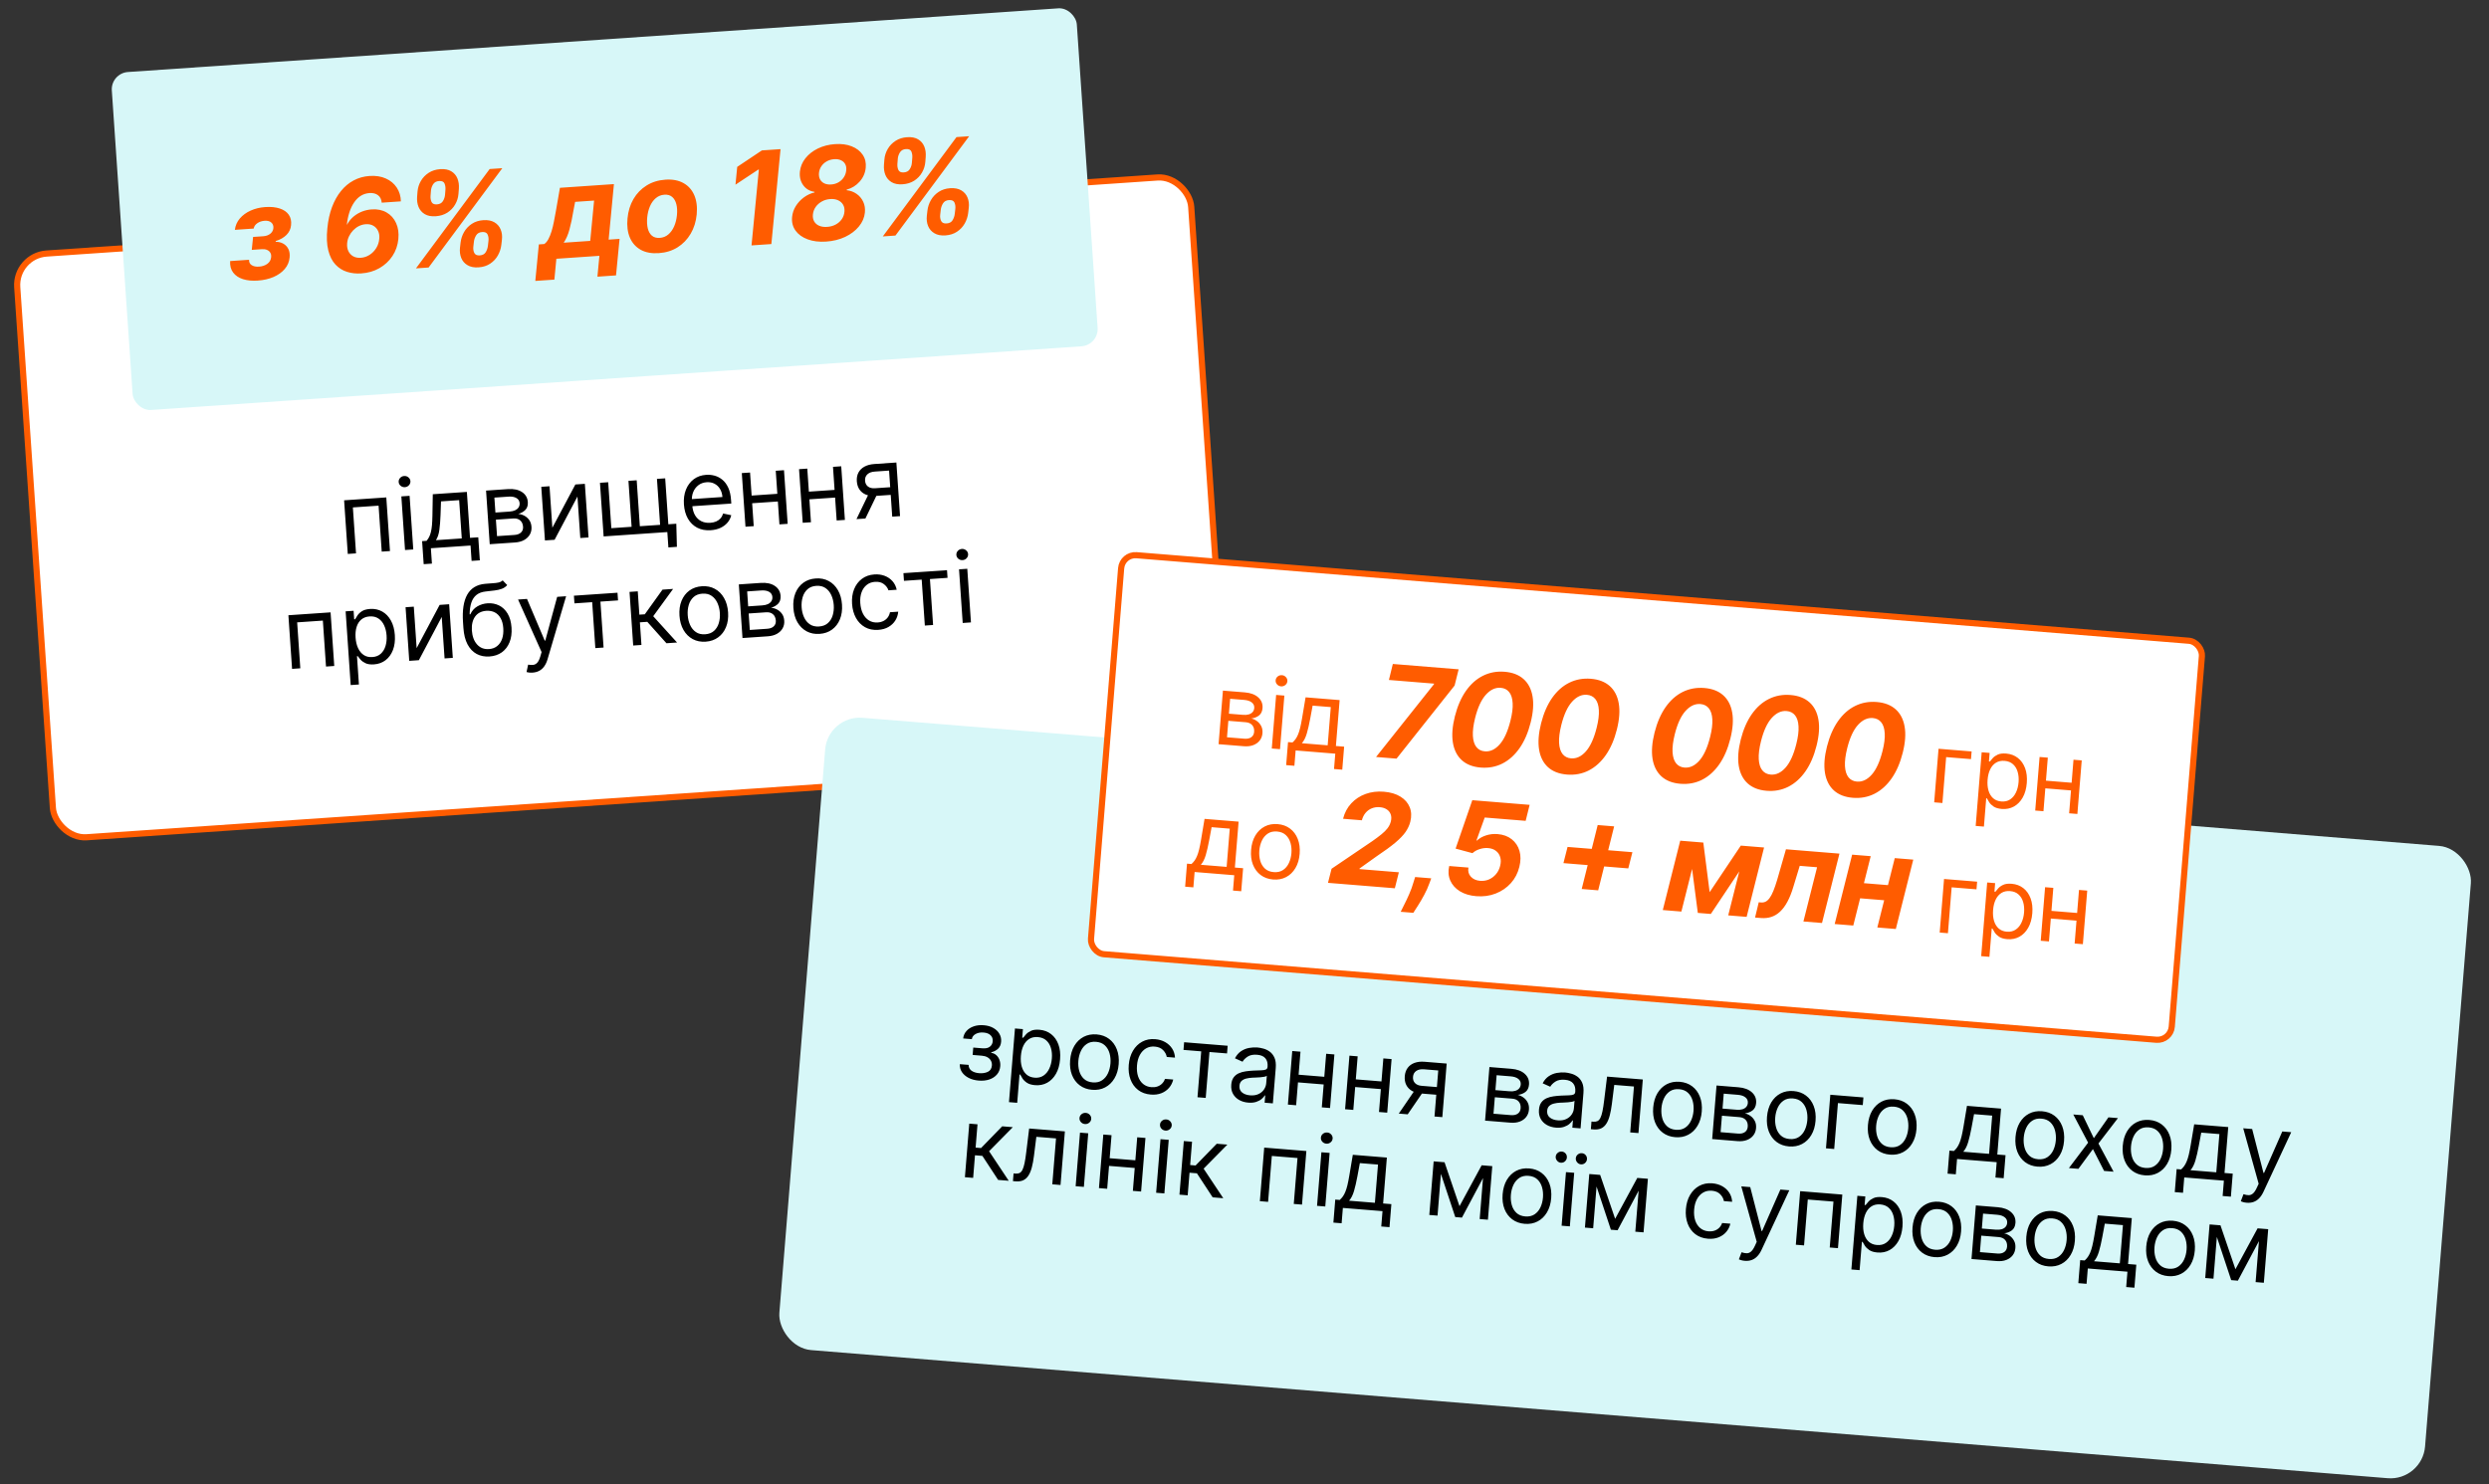 <svg width="404" height="241" viewBox="0 0 404 241" fill="none" xmlns="http://www.w3.org/2000/svg">
<rect x="0" y="0" width="404" height="241" fill="#333333" stroke="none"/>
<rect x="2.445" y="41.514" width="191" height="95" rx="5.125" transform="rotate(-3.917 2.445 41.514)" fill="white"/>
<rect x="2.445" y="41.514" width="191" height="95" rx="5.125" transform="rotate(-3.917 2.445 41.514)" stroke="#FF5C00"/>
<path d="M56.45 89.938L55.854 81.231L62.702 80.762L63.298 89.469L61.96 89.561L61.449 82.101L57.277 82.386L57.788 89.846L56.45 89.938ZM65.741 89.302L65.145 80.595L66.483 80.503L67.079 89.21L65.741 89.302ZM65.726 79.097C65.465 79.115 65.234 79.041 65.033 78.877C64.835 78.712 64.728 78.505 64.711 78.255C64.694 78.006 64.772 77.786 64.945 77.596C65.122 77.405 65.341 77.301 65.601 77.283C65.862 77.265 66.091 77.339 66.288 77.504C66.49 77.668 66.599 77.876 66.616 78.125C66.633 78.374 66.553 78.594 66.376 78.785C66.203 78.975 65.986 79.079 65.726 79.097ZM68.77 91.6L68.514 87.859L69.239 87.809C69.404 87.612 69.544 87.401 69.657 87.177C69.771 86.953 69.865 86.69 69.939 86.389C70.017 86.084 70.076 85.715 70.114 85.283C70.153 84.848 70.178 84.324 70.189 83.712L70.248 80.245L75.78 79.867L76.291 87.326L77.629 87.235L77.885 90.976L76.547 91.068L76.376 88.573L69.937 89.014L70.108 91.509L68.77 91.6ZM70.759 87.705L74.953 87.418L74.528 81.205L71.58 81.407L71.504 83.622C71.472 84.539 71.409 85.343 71.316 86.033C71.223 86.722 71.037 87.28 70.759 87.705ZM79.49 88.36L78.894 79.653L82.454 79.41C83.391 79.346 84.15 79.506 84.731 79.892C85.311 80.277 85.625 80.818 85.673 81.513C85.709 82.042 85.581 82.463 85.287 82.775C84.993 83.084 84.604 83.306 84.119 83.442C84.444 83.465 84.763 83.557 85.078 83.718C85.396 83.878 85.667 84.11 85.889 84.414C86.111 84.714 86.237 85.093 86.268 85.55C86.299 85.996 86.213 86.402 86.01 86.769C85.807 87.136 85.501 87.436 85.092 87.669C84.683 87.902 84.183 88.039 83.594 88.079L79.49 88.36ZM80.676 87.049L83.51 86.855C83.971 86.823 84.325 86.689 84.57 86.452C84.816 86.215 84.926 85.908 84.9 85.53C84.869 85.08 84.715 84.736 84.436 84.496C84.158 84.254 83.788 84.148 83.327 84.18L80.493 84.374L80.676 87.049ZM80.413 83.217L82.704 83.06C83.063 83.036 83.367 82.966 83.618 82.85C83.867 82.73 84.054 82.573 84.177 82.379C84.304 82.18 84.359 81.952 84.341 81.695C84.316 81.329 84.144 81.052 83.823 80.865C83.503 80.674 83.074 80.597 82.537 80.634L80.247 80.791L80.413 83.217ZM89.656 85.683L93.39 78.661L94.931 78.555L95.528 87.262L94.19 87.354L93.729 80.62L90.018 87.64L88.453 87.747L87.857 79.04L89.195 78.948L89.656 85.683ZM109.774 85.034L109.871 88.786L108.488 88.881L108.317 86.387L107.184 86.464L107.098 85.217L109.774 85.034ZM97.382 78.388L98.719 78.296L99.23 85.756L102.518 85.531L102.007 78.071L103.345 77.98L103.856 85.439L107.144 85.214L106.633 77.754L107.971 77.663L108.567 86.37L97.978 87.095L97.382 78.388ZM115.374 86.086C114.535 86.143 113.799 86.008 113.165 85.679C112.535 85.346 112.033 84.857 111.658 84.21C111.287 83.56 111.071 82.789 111.01 81.897C110.949 81.005 111.057 80.208 111.336 79.505C111.618 78.799 112.039 78.235 112.598 77.813C113.161 77.387 113.836 77.147 114.622 77.094C115.075 77.062 115.528 77.107 115.981 77.228C116.433 77.349 116.853 77.567 117.239 77.883C117.625 78.194 117.944 78.62 118.198 79.161C118.451 79.702 118.606 80.378 118.661 81.191L118.7 81.758L111.989 82.217L111.909 81.061L117.26 80.695C117.227 80.203 117.099 79.772 116.876 79.4C116.657 79.027 116.36 78.742 115.986 78.544C115.615 78.345 115.188 78.262 114.704 78.295C114.171 78.332 113.719 78.496 113.348 78.787C112.981 79.074 112.707 79.434 112.528 79.868C112.349 80.302 112.276 80.759 112.309 81.239L112.362 82.009C112.407 82.667 112.558 83.217 112.816 83.658C113.078 84.096 113.421 84.42 113.845 84.63C114.269 84.837 114.752 84.921 115.292 84.884C115.643 84.86 115.958 84.789 116.234 84.672C116.514 84.55 116.752 84.382 116.946 84.167C117.14 83.949 117.283 83.685 117.376 83.375L118.693 83.649C118.587 84.097 118.385 84.498 118.086 84.852C117.787 85.203 117.408 85.487 116.949 85.705C116.489 85.918 115.964 86.046 115.374 86.086ZM126.489 80.154L126.575 81.401L121.768 81.73L121.682 80.483L126.489 80.154ZM121.744 76.72L122.34 85.427L121.002 85.518L120.406 76.811L121.744 76.72ZM127.254 76.343L127.85 85.049L126.512 85.141L125.916 76.434L127.254 76.343ZM135.78 79.518L135.866 80.765L131.059 81.094L130.973 79.847L135.78 79.518ZM131.035 76.084L131.631 84.791L130.293 84.882L129.697 76.175L131.035 76.084ZM136.544 75.707L137.14 84.413L135.803 84.505L135.207 75.798L136.544 75.707ZM144.821 83.888L144.309 76.405L141.996 76.564C141.475 76.599 141.073 76.748 140.791 77.01C140.509 77.273 140.383 77.616 140.412 78.039C140.44 78.454 140.597 78.772 140.881 78.992C141.17 79.211 141.55 79.305 142.022 79.273L144.834 79.08L144.919 80.327L142.108 80.52C141.518 80.56 141.003 80.491 140.561 80.312C140.12 80.134 139.771 79.859 139.514 79.49C139.257 79.116 139.11 78.663 139.074 78.13C139.037 77.594 139.126 77.124 139.342 76.722C139.557 76.32 139.883 76 140.318 75.761C140.758 75.523 141.289 75.382 141.912 75.339L145.495 75.094L146.091 83.801L144.821 83.888ZM139.017 84.285L141.192 79.785L142.643 79.686L140.468 84.186L139.017 84.285ZM47.407 108.599L46.811 99.892L53.658 99.423L54.254 108.13L52.916 108.222L52.406 100.762L48.234 101.048L48.745 108.507L47.407 108.599ZM56.921 111.228L56.101 99.256L57.394 99.168L57.489 100.551L57.647 100.54C57.735 100.382 57.858 100.18 58.016 99.934C58.177 99.683 58.416 99.454 58.732 99.247C59.051 99.035 59.495 98.91 60.062 98.871C60.795 98.821 61.453 98.96 62.038 99.288C62.622 99.616 63.094 100.106 63.454 100.757C63.814 101.409 64.025 102.191 64.088 103.106C64.151 104.028 64.049 104.838 63.781 105.536C63.514 106.23 63.115 106.781 62.584 107.19C62.054 107.594 61.426 107.821 60.7 107.871C60.141 107.909 59.687 107.848 59.338 107.685C58.989 107.519 58.715 107.324 58.518 107.098C58.32 106.869 58.166 106.678 58.057 106.526L57.944 106.534L58.259 111.136L56.921 111.228ZM57.715 103.519C57.76 104.177 57.896 104.751 58.123 105.24C58.35 105.726 58.658 106.097 59.048 106.355C59.437 106.61 59.9 106.719 60.437 106.682C60.996 106.644 61.453 106.464 61.807 106.144C62.164 105.819 62.42 105.399 62.575 104.884C62.733 104.364 62.791 103.795 62.748 103.175C62.706 102.563 62.574 102.017 62.351 101.539C62.132 101.057 61.824 100.685 61.426 100.423C61.032 100.158 60.552 100.045 59.985 100.084C59.441 100.121 58.993 100.29 58.642 100.591C58.29 100.889 58.036 101.29 57.881 101.794C57.725 102.294 57.67 102.869 57.715 103.519ZM67.627 105.233L71.361 98.211L72.903 98.106L73.499 106.813L72.161 106.904L71.7 100.17L67.989 107.19L66.425 107.297L65.829 98.59L67.166 98.499L67.627 105.233ZM81.592 94.231L82.328 95C82.081 95.275 81.787 95.476 81.446 95.602C81.106 95.728 80.717 95.817 80.28 95.869C79.843 95.922 79.357 95.978 78.822 96.038C78.219 96.102 77.729 96.283 77.35 96.582C76.972 96.882 76.693 97.296 76.513 97.825C76.333 98.353 76.238 98.994 76.229 99.746L76.342 99.738C76.6 99.174 76.98 98.746 77.484 98.453C77.988 98.16 78.539 97.993 79.136 97.952C79.816 97.906 80.439 98.023 81.005 98.303C81.571 98.583 82.034 99.024 82.394 99.626C82.754 100.228 82.966 100.986 83.028 101.9C83.09 102.811 82.982 103.608 82.702 104.292C82.426 104.975 82.009 105.516 81.452 105.915C80.898 106.31 80.232 106.534 79.454 106.587C78.675 106.641 77.98 106.504 77.37 106.178C76.758 105.847 76.266 105.33 75.891 104.627C75.516 103.92 75.292 103.03 75.218 101.957L75.155 101.027C75.022 99.088 75.25 97.596 75.839 96.549C76.432 95.503 77.39 94.917 78.714 94.792C79.182 94.745 79.599 94.713 79.966 94.695C80.333 94.677 80.651 94.638 80.921 94.578C81.19 94.518 81.414 94.402 81.592 94.231ZM79.371 105.386C79.897 105.35 80.339 105.186 80.699 104.896C81.062 104.605 81.33 104.213 81.501 103.719C81.672 103.221 81.735 102.646 81.69 101.992C81.647 101.357 81.506 100.824 81.267 100.392C81.033 99.96 80.717 99.64 80.319 99.432C79.921 99.224 79.456 99.138 78.923 99.174C78.534 99.201 78.189 99.291 77.888 99.445C77.587 99.598 77.336 99.811 77.135 100.083C76.933 100.355 76.784 100.68 76.689 101.059C76.597 101.437 76.564 101.865 76.589 102.341C76.655 103.316 76.937 104.081 77.435 104.635C77.932 105.19 78.578 105.44 79.371 105.386ZM86.45 109.206C86.223 109.222 86.02 109.217 85.84 109.191C85.659 109.169 85.534 109.144 85.464 109.114L85.723 107.912C86.054 107.973 86.343 107.984 86.591 107.944C86.839 107.904 87.052 107.777 87.232 107.564C87.415 107.354 87.572 107.022 87.704 106.569L87.907 105.872L84.088 97.34L85.54 97.241L88.418 104.014L88.509 104.008L90.437 96.905L91.888 96.806L88.876 107.036C88.74 107.497 88.559 107.883 88.334 108.195C88.109 108.51 87.839 108.751 87.523 108.916C87.212 109.082 86.854 109.179 86.45 109.206ZM93.241 97.966L93.155 96.719L100.23 96.235L100.315 97.482L97.458 97.678L97.969 105.137L96.631 105.229L96.12 97.769L93.241 97.966ZM102.777 104.808L102.181 96.101L103.519 96.01L103.778 99.796L104.662 99.736L107.532 95.735L109.255 95.617L106.028 100.052L109.897 104.321L108.174 104.439L105.065 100.961L103.863 101.043L104.115 104.717L102.777 104.808ZM114.542 104.185C113.756 104.239 113.053 104.099 112.434 103.765C111.819 103.432 111.322 102.94 110.944 102.29C110.569 101.64 110.351 100.865 110.289 99.966C110.227 99.059 110.337 98.256 110.62 97.557C110.906 96.858 111.331 96.301 111.895 95.886C112.463 95.472 113.14 95.237 113.926 95.183C114.712 95.13 115.412 95.269 116.027 95.603C116.646 95.937 117.143 96.43 117.518 97.085C117.897 97.738 118.118 98.519 118.18 99.425C118.241 100.325 118.129 101.122 117.842 101.818C117.56 102.513 117.134 103.068 116.567 103.483C116.003 103.897 115.328 104.131 114.542 104.185ZM114.46 102.983C115.057 102.942 115.537 102.756 115.902 102.423C116.266 102.091 116.524 101.669 116.675 101.157C116.826 100.646 116.882 100.099 116.842 99.517C116.802 98.935 116.672 98.399 116.453 97.909C116.233 97.419 115.92 97.032 115.513 96.749C115.107 96.466 114.605 96.344 114.008 96.385C113.411 96.426 112.93 96.615 112.566 96.951C112.202 97.287 111.944 97.713 111.793 98.228C111.643 98.743 111.587 99.292 111.627 99.874C111.667 100.456 111.796 100.99 112.016 101.476C112.235 101.962 112.548 102.345 112.954 102.625C113.361 102.905 113.862 103.024 114.46 102.983ZM120.517 103.594L119.921 94.887L123.481 94.643C124.418 94.579 125.177 94.74 125.757 95.125C126.338 95.511 126.652 96.051 126.7 96.746C126.736 97.275 126.607 97.696 126.314 98.009C126.02 98.317 125.63 98.539 125.146 98.675C125.471 98.698 125.79 98.79 126.105 98.951C126.423 99.112 126.694 99.344 126.916 99.647C127.137 99.947 127.264 100.326 127.295 100.783C127.326 101.229 127.24 101.636 127.037 102.003C126.834 102.37 126.528 102.67 126.119 102.903C125.71 103.136 125.21 103.272 124.621 103.313L120.517 103.594ZM121.703 102.282L124.537 102.088C124.998 102.057 125.351 101.922 125.597 101.685C125.843 101.448 125.953 101.141 125.927 100.763C125.896 100.313 125.742 99.969 125.463 99.73C125.185 99.487 124.815 99.381 124.354 99.413L121.52 99.607L121.703 102.282ZM121.44 98.45L123.73 98.294C124.089 98.269 124.394 98.199 124.644 98.083C124.894 97.963 125.081 97.806 125.204 97.612C125.331 97.413 125.386 97.186 125.368 96.929C125.343 96.562 125.171 96.285 124.85 96.098C124.53 95.908 124.101 95.831 123.564 95.868L121.274 96.024L121.44 98.45ZM133.03 102.919C132.244 102.973 131.541 102.833 130.922 102.5C130.307 102.166 129.81 101.674 129.432 101.024C129.057 100.374 128.839 99.599 128.777 98.7C128.715 97.793 128.825 96.99 129.108 96.291C129.394 95.592 129.819 95.035 130.383 94.621C130.951 94.206 131.627 93.971 132.414 93.918C133.2 93.864 133.9 94.004 134.515 94.338C135.134 94.671 135.631 95.165 136.006 95.819C136.385 96.472 136.606 97.253 136.668 98.16C136.729 99.059 136.617 99.856 136.33 100.552C136.048 101.247 135.622 101.802 135.055 102.217C134.491 102.631 133.816 102.865 133.03 102.919ZM132.948 101.718C133.545 101.677 134.025 101.49 134.39 101.157C134.754 100.825 135.012 100.403 135.163 99.891C135.314 99.38 135.37 98.833 135.33 98.251C135.29 97.669 135.16 97.133 134.941 96.643C134.721 96.153 134.408 95.767 134.001 95.483C133.595 95.2 133.093 95.079 132.496 95.119C131.899 95.16 131.418 95.349 131.054 95.685C130.69 96.021 130.432 96.447 130.281 96.962C130.131 97.478 130.075 98.026 130.115 98.608C130.155 99.19 130.284 99.724 130.504 100.21C130.723 100.697 131.036 101.08 131.442 101.359C131.849 101.639 132.35 101.758 132.948 101.718ZM142.554 102.267C141.738 102.323 141.022 102.178 140.406 101.833C139.79 101.488 139.3 100.988 138.937 100.334C138.573 99.679 138.361 98.917 138.302 98.048C138.241 97.163 138.35 96.372 138.629 95.673C138.911 94.971 139.332 94.408 139.892 93.987C140.455 93.561 141.129 93.321 141.915 93.267C142.528 93.225 143.087 93.301 143.594 93.494C144.101 93.687 144.525 93.977 144.867 94.364C145.208 94.75 145.435 95.213 145.548 95.752L144.21 95.844C144.081 95.454 143.83 95.118 143.458 94.836C143.089 94.55 142.61 94.427 142.02 94.467C141.499 94.503 141.051 94.67 140.677 94.969C140.306 95.264 140.027 95.665 139.842 96.171C139.66 96.673 139.591 97.253 139.636 97.911C139.682 98.584 139.828 99.162 140.074 99.646C140.324 100.13 140.653 100.497 141.061 100.746C141.473 100.995 141.943 101.102 142.472 101.065C142.82 101.042 143.131 100.96 143.406 100.819C143.681 100.679 143.91 100.489 144.091 100.248C144.272 100.008 144.393 99.727 144.454 99.403L145.792 99.312C145.751 99.831 145.596 100.307 145.326 100.739C145.059 101.167 144.69 101.519 144.219 101.794C143.752 102.066 143.197 102.223 142.554 102.267ZM146.725 94.305L146.639 93.058L153.714 92.573L153.799 93.82L150.942 94.016L151.453 101.476L150.115 101.567L149.604 94.108L146.725 94.305ZM156.261 101.147L155.665 92.44L157.003 92.348L157.599 101.055L156.261 101.147ZM156.246 90.942C155.985 90.96 155.754 90.886 155.553 90.722C155.356 90.557 155.249 90.35 155.232 90.1C155.215 89.851 155.293 89.631 155.466 89.441C155.642 89.25 155.861 89.146 156.122 89.128C156.383 89.11 156.612 89.184 156.809 89.349C157.01 89.513 157.119 89.72 157.136 89.97C157.153 90.219 157.073 90.439 156.897 90.63C156.724 90.82 156.507 90.924 156.246 90.942Z" fill="black"/>
<rect x="17.958" y="11.885" width="157" height="55" rx="2.812" transform="rotate(-3.917 17.958 11.885)" fill="#D7F7F8"/>
<path d="M37.355 42.387L40.428 42.177C40.404 42.557 40.541 42.847 40.839 43.045C41.141 43.244 41.546 43.326 42.052 43.291C42.572 43.256 43.018 43.106 43.389 42.841C43.759 42.572 43.966 42.209 44.009 41.752C44.04 41.471 43.996 41.232 43.878 41.036C43.764 40.834 43.59 40.682 43.353 40.579C43.117 40.475 42.835 40.435 42.508 40.457L40.864 40.57L41.079 38.469L42.723 38.357C43.204 38.324 43.591 38.185 43.883 37.941C44.18 37.691 44.343 37.391 44.374 37.04C44.402 36.65 44.289 36.346 44.035 36.129C43.786 35.907 43.423 35.812 42.947 35.845C42.486 35.877 42.089 36.011 41.756 36.248C41.423 36.48 41.231 36.767 41.18 37.109L38.122 37.319C38.204 36.626 38.471 36.012 38.923 35.478C39.38 34.943 39.966 34.514 40.681 34.191C41.396 33.868 42.181 33.677 43.034 33.619C43.966 33.555 44.759 33.633 45.412 33.852C46.064 34.067 46.551 34.405 46.872 34.866C47.192 35.328 47.316 35.895 47.242 36.567C47.184 37.179 46.936 37.705 46.498 38.143C46.06 38.582 45.479 38.913 44.757 39.137L44.736 39.258C45.204 39.256 45.617 39.355 45.974 39.554C46.337 39.754 46.613 40.044 46.804 40.425C46.994 40.8 47.062 41.257 47.01 41.793C46.944 42.51 46.678 43.139 46.212 43.679C45.75 44.219 45.142 44.652 44.387 44.978C43.637 45.298 42.79 45.491 41.848 45.555C40.935 45.618 40.133 45.541 39.44 45.324C38.747 45.102 38.214 44.745 37.842 44.252C37.469 43.76 37.307 43.138 37.355 42.387ZM58.619 44.392C57.816 44.447 57.052 44.362 56.329 44.138C55.611 43.913 54.986 43.52 54.455 42.958C53.922 42.391 53.534 41.626 53.288 40.661C53.043 39.696 52.991 38.501 53.133 37.076C53.255 35.802 53.505 34.656 53.884 33.639C54.267 32.616 54.755 31.74 55.349 31.012C55.941 30.279 56.627 29.706 57.406 29.294C58.19 28.876 59.043 28.636 59.965 28.573C60.982 28.503 61.869 28.639 62.624 28.981C63.38 29.318 63.972 29.811 64.4 30.459C64.828 31.103 65.051 31.848 65.069 32.693L61.959 32.906C61.912 32.361 61.709 31.957 61.352 31.692C61 31.422 60.541 31.307 59.976 31.345C58.964 31.415 58.138 31.912 57.499 32.838C56.86 33.764 56.458 34.992 56.294 36.523L56.401 36.344C56.673 35.877 57.012 35.475 57.417 35.138C57.828 34.801 58.281 34.536 58.776 34.343C59.276 34.149 59.796 34.034 60.337 33.997C61.259 33.933 62.063 34.1 62.748 34.497C63.433 34.888 63.945 35.459 64.285 36.208C64.631 36.957 64.755 37.825 64.658 38.813C64.558 39.832 64.24 40.748 63.703 41.562C63.165 42.377 62.458 43.035 61.581 43.539C60.708 44.037 59.721 44.322 58.619 44.392ZM58.557 41.855C59.078 41.819 59.558 41.659 59.997 41.375C60.436 41.091 60.795 40.722 61.073 40.27C61.355 39.812 61.518 39.31 61.56 38.764C61.607 38.287 61.543 37.866 61.369 37.499C61.199 37.132 60.943 36.85 60.601 36.654C60.258 36.454 59.849 36.37 59.373 36.402C58.986 36.429 58.617 36.529 58.265 36.702C57.918 36.876 57.607 37.104 57.332 37.387C57.058 37.669 56.833 37.991 56.658 38.352C56.483 38.708 56.38 39.084 56.347 39.48C56.305 39.961 56.369 40.388 56.539 40.76C56.714 41.127 56.975 41.41 57.322 41.611C57.67 41.806 58.081 41.887 58.557 41.855ZM74.663 40.214L74.757 39.4C74.829 38.782 75.019 38.206 75.326 37.672C75.638 37.132 76.056 36.69 76.581 36.345C77.105 35.995 77.724 35.796 78.439 35.747C79.168 35.697 79.769 35.811 80.241 36.087C80.718 36.364 81.059 36.754 81.263 37.258C81.472 37.757 81.54 38.318 81.468 38.941L81.374 39.755C81.301 40.367 81.112 40.944 80.805 41.483C80.498 42.022 80.082 42.464 79.558 42.809C79.033 43.159 78.409 43.359 77.685 43.408C76.961 43.458 76.362 43.342 75.89 43.06C75.417 42.784 75.076 42.393 74.868 41.889C74.664 41.385 74.596 40.827 74.663 40.214ZM76.922 39.252L76.828 40.066C76.788 40.422 76.838 40.753 76.978 41.057C77.124 41.361 77.422 41.498 77.873 41.467C78.33 41.435 78.654 41.259 78.846 40.937C79.038 40.615 79.154 40.27 79.194 39.904L79.288 39.09C79.328 38.724 79.282 38.388 79.152 38.083C79.021 37.778 78.72 37.642 78.249 37.674C77.808 37.704 77.486 37.883 77.284 38.211C77.082 38.538 76.962 38.886 76.922 39.252ZM67.705 31.93L67.769 31.118C67.821 30.492 68.003 29.911 68.315 29.377C68.627 28.842 69.051 28.402 69.585 28.056C70.12 27.711 70.742 27.514 71.451 27.465C72.18 27.415 72.776 27.529 73.238 27.806C73.706 28.083 74.041 28.471 74.245 28.971C74.448 29.47 74.527 30.033 74.48 30.659L74.416 31.47C74.369 32.092 74.189 32.669 73.877 33.204C73.57 33.738 73.149 34.178 72.614 34.524C72.079 34.864 71.45 35.06 70.726 35.109C70.002 35.159 69.408 35.045 68.946 34.768C68.483 34.49 68.148 34.102 67.939 33.603C67.736 33.104 67.657 32.546 67.705 31.93ZM69.949 30.969L69.885 31.781C69.856 32.151 69.908 32.487 70.043 32.786C70.183 33.081 70.474 33.213 70.915 33.183C71.367 33.152 71.691 32.977 71.889 32.66C72.091 32.337 72.207 31.99 72.236 31.62L72.3 30.808C72.33 30.442 72.282 30.107 72.156 29.801C72.031 29.496 71.732 29.359 71.261 29.392C70.82 29.422 70.496 29.604 70.289 29.937C70.088 30.269 69.975 30.613 69.949 30.969ZM67.516 43.574L79.477 27.446L81.531 27.306L69.569 43.433L67.516 43.574ZM86.889 45.611L87.462 39.682L88.34 39.621C88.602 39.444 88.827 39.175 89.017 38.813C89.211 38.451 89.382 38.028 89.528 37.544C89.674 37.061 89.801 36.541 89.907 35.986C90.018 35.425 90.124 34.86 90.225 34.29L90.884 30.492L99.648 29.892L98.793 38.906L100.564 38.785L99.99 44.714L96.97 44.921L97.291 41.535L90.305 42.014L89.984 45.399L86.889 45.611ZM91.494 39.406L95.802 39.111L96.43 32.565L93.35 32.775L93.097 34.093C92.892 35.333 92.671 36.39 92.431 37.263C92.197 38.132 91.885 38.846 91.494 39.406ZM106.939 41.099C105.773 41.179 104.791 40.997 103.994 40.553C103.196 40.104 102.61 39.447 102.237 38.58C101.868 37.709 101.74 36.673 101.852 35.475C101.96 34.291 102.282 33.24 102.817 32.322C103.352 31.403 104.062 30.669 104.946 30.12C105.83 29.566 106.848 29.25 107.998 29.171C109.159 29.092 110.138 29.276 110.937 29.725C111.734 30.169 112.32 30.826 112.694 31.698C113.067 32.569 113.198 33.604 113.086 34.803C112.972 35.982 112.645 37.031 112.105 37.95C111.565 38.869 110.855 39.605 109.976 40.158C109.097 40.707 108.085 41.02 106.939 41.099ZM107.083 38.622C107.619 38.586 108.082 38.402 108.473 38.071C108.869 37.735 109.185 37.295 109.422 36.751C109.663 36.201 109.815 35.587 109.879 34.91C109.943 34.243 109.91 33.657 109.781 33.153C109.651 32.644 109.425 32.25 109.102 31.974C108.784 31.696 108.365 31.576 107.844 31.611C107.308 31.648 106.843 31.834 106.447 32.17C106.051 32.501 105.735 32.942 105.499 33.491C105.262 34.04 105.112 34.656 105.049 35.338C104.99 36 105.023 36.586 105.147 37.096C105.272 37.6 105.495 37.991 105.818 38.268C106.141 38.54 106.562 38.658 107.083 38.622ZM126.691 24.214L125.204 39.624L121.983 39.845L123.173 27.527L123.083 27.533L119.379 29.984L119.66 27.095L123.663 24.421L126.691 24.214ZM134.105 39.224C132.954 39.303 131.947 39.18 131.082 38.855C130.218 38.531 129.563 38.055 129.116 37.428C128.669 36.796 128.487 36.061 128.569 35.223C128.63 34.591 128.832 34.001 129.173 33.455C129.519 32.903 129.957 32.432 130.489 32.042C131.02 31.651 131.595 31.385 132.213 31.243L132.207 31.147C131.422 31.036 130.809 30.674 130.368 30.062C129.927 29.444 129.75 28.711 129.837 27.863C129.921 27.065 130.221 26.342 130.735 25.694C131.248 25.046 131.92 24.519 132.749 24.113C133.583 23.707 134.511 23.469 135.533 23.399C136.565 23.329 137.47 23.448 138.249 23.759C139.028 24.07 139.619 24.525 140.024 25.125C140.434 25.725 140.599 26.426 140.52 27.229C140.439 28.087 140.107 28.842 139.524 29.495C138.945 30.142 138.244 30.574 137.422 30.79L137.429 30.886C138.036 30.949 138.573 31.147 139.039 31.479C139.51 31.805 139.868 32.232 140.113 32.758C140.358 33.28 140.448 33.864 140.383 34.511C140.3 35.334 139.975 36.089 139.409 36.776C138.843 37.462 138.102 38.024 137.185 38.46C136.272 38.891 135.246 39.146 134.105 39.224ZM134.256 36.837C134.776 36.801 135.239 36.675 135.642 36.458C136.051 36.236 136.38 35.946 136.63 35.59C136.879 35.23 137.024 34.831 137.063 34.395C137.108 33.948 137.036 33.564 136.85 33.243C136.664 32.922 136.39 32.679 136.03 32.514C135.67 32.35 135.247 32.284 134.761 32.317C134.26 32.352 133.803 32.485 133.391 32.718C132.983 32.945 132.649 33.242 132.39 33.608C132.136 33.974 131.987 34.386 131.944 34.842C131.903 35.269 131.974 35.64 132.155 35.957C132.336 36.268 132.606 36.501 132.965 36.656C133.329 36.81 133.76 36.871 134.256 36.837ZM134.906 29.953C135.347 29.923 135.745 29.806 136.1 29.602C136.454 29.393 136.74 29.125 136.957 28.796C137.178 28.462 137.31 28.091 137.352 27.685C137.398 27.278 137.345 26.933 137.191 26.649C137.037 26.366 136.806 26.155 136.497 26.017C136.193 25.873 135.828 25.816 135.402 25.845C134.955 25.876 134.552 25.993 134.192 26.197C133.837 26.396 133.549 26.657 133.327 26.981C133.105 27.305 132.973 27.671 132.931 28.077C132.894 28.483 132.953 28.833 133.107 29.127C133.267 29.415 133.501 29.633 133.81 29.781C134.124 29.924 134.489 29.981 134.906 29.953ZM150.439 35.026L150.533 34.212C150.605 33.595 150.795 33.019 151.103 32.484C151.414 31.945 151.833 31.502 152.357 31.157C152.881 30.808 153.501 30.608 154.215 30.559C154.944 30.509 155.545 30.623 156.017 30.899C156.494 31.176 156.835 31.566 157.039 32.07C157.248 32.569 157.316 33.13 157.244 33.753L157.15 34.567C157.078 35.18 156.888 35.756 156.581 36.295C156.274 36.834 155.858 37.276 155.334 37.621C154.809 37.971 154.185 38.171 153.461 38.22C152.737 38.27 152.139 38.154 151.666 37.872C151.193 37.596 150.853 37.205 150.644 36.702C150.44 36.197 150.372 35.639 150.439 35.026ZM152.698 34.064L152.604 34.878C152.564 35.234 152.614 35.565 152.754 35.869C152.9 36.173 153.198 36.31 153.65 36.279C154.106 36.248 154.43 36.071 154.622 35.749C154.815 35.427 154.931 35.083 154.97 34.716L155.064 33.902C155.104 33.536 155.058 33.2 154.928 32.895C154.797 32.59 154.496 32.454 154.025 32.486C153.584 32.516 153.262 32.695 153.06 33.023C152.859 33.351 152.738 33.698 152.698 34.064ZM143.481 26.742L143.545 25.93C143.597 25.304 143.779 24.723 144.091 24.189C144.403 23.654 144.827 23.214 145.361 22.868C145.896 22.523 146.518 22.326 147.227 22.277C147.956 22.227 148.552 22.341 149.014 22.618C149.482 22.895 149.817 23.283 150.021 23.783C150.225 24.282 150.303 24.845 150.256 25.471L150.192 26.283C150.145 26.904 149.965 27.482 149.653 28.016C149.346 28.551 148.925 28.991 148.39 29.336C147.856 29.677 147.226 29.872 146.502 29.921C145.778 29.971 145.184 29.857 144.722 29.58C144.259 29.302 143.924 28.914 143.715 28.415C143.512 27.916 143.434 27.358 143.481 26.742ZM145.725 25.781L145.661 26.593C145.632 26.964 145.685 27.299 145.82 27.599C145.959 27.893 146.25 28.025 146.691 27.995C147.143 27.964 147.467 27.79 147.665 27.472C147.867 27.149 147.983 26.803 148.012 26.432L148.076 25.62C148.106 25.254 148.058 24.919 147.933 24.613C147.807 24.308 147.509 24.172 147.037 24.204C146.596 24.234 146.272 24.416 146.066 24.749C145.864 25.081 145.751 25.426 145.725 25.781ZM143.292 38.386L155.254 22.258L157.307 22.118L145.345 38.245L143.292 38.386Z" fill="#FF5C00"/>
<rect x="134.392" y="116.086" width="268" height="103" rx="5.625" transform="rotate(4.647 134.392 116.086)" fill="#D7F7F8"/>
<path d="M155.793 172.78L157.22 172.896C157.218 173.291 157.371 173.603 157.679 173.834C157.991 174.064 158.41 174.201 158.934 174.244C159.47 174.287 159.938 174.215 160.337 174.027C160.737 173.835 160.956 173.492 160.997 172.997C161.02 172.707 160.969 172.448 160.843 172.221C160.717 171.99 160.529 171.804 160.279 171.662C160.028 171.52 159.725 171.435 159.37 171.406L157.875 171.284L157.973 170.084L159.468 170.205C160 170.249 160.403 170.16 160.675 169.939C160.952 169.718 161.105 169.426 161.134 169.064C161.166 168.675 161.053 168.352 160.797 168.096C160.54 167.836 160.159 167.685 159.653 167.644C159.144 167.602 158.71 167.683 158.351 167.886C157.993 168.085 157.79 168.363 157.742 168.72L156.337 168.606C156.39 168.139 156.567 167.737 156.868 167.4C157.17 167.06 157.563 166.807 158.047 166.641C158.532 166.471 159.077 166.411 159.681 166.46C160.293 166.51 160.814 166.661 161.246 166.912C161.682 167.161 162.008 167.478 162.223 167.864C162.443 168.247 162.534 168.668 162.497 169.129C162.457 169.62 162.287 170.005 161.987 170.285C161.687 170.564 161.324 170.751 160.898 170.846L160.891 170.937C161.217 170.986 161.494 171.115 161.72 171.323C161.95 171.528 162.121 171.787 162.232 172.1C162.344 172.41 162.385 172.746 162.356 173.108C162.313 173.637 162.134 174.086 161.819 174.455C161.504 174.821 161.091 175.092 160.578 175.267C160.067 175.438 159.494 175.498 158.859 175.446C158.244 175.396 157.701 175.251 157.23 175.011C156.76 174.768 156.396 174.455 156.138 174.073C155.884 173.688 155.769 173.257 155.793 172.78ZM163.771 178.946L164.743 166.986L166.034 167.091L165.922 168.473L166.081 168.485C166.191 168.342 166.343 168.161 166.535 167.941C166.732 167.718 167.002 167.527 167.346 167.368C167.693 167.207 168.15 167.149 168.717 167.195C169.449 167.254 170.08 167.49 170.609 167.902C171.138 168.313 171.532 168.868 171.79 169.565C172.049 170.263 172.141 171.068 172.067 171.982C171.992 172.903 171.771 173.689 171.402 174.339C171.034 174.986 170.558 175.472 169.973 175.796C169.388 176.118 168.733 176.249 168.008 176.19C167.449 176.144 167.01 176.015 166.689 175.803C166.368 175.587 166.127 175.353 165.965 175.1C165.803 174.844 165.68 174.632 165.595 174.466L165.481 174.457L165.107 179.055L163.771 178.946ZM165.704 171.442C165.65 172.099 165.699 172.686 165.851 173.204C166.003 173.718 166.253 174.132 166.6 174.445C166.947 174.754 167.388 174.931 167.925 174.974C168.483 175.02 168.962 174.911 169.359 174.646C169.761 174.379 170.077 174.002 170.306 173.515C170.54 173.025 170.682 172.47 170.732 171.851C170.782 171.239 170.733 170.68 170.584 170.174C170.439 169.664 170.189 169.251 169.835 168.933C169.485 168.612 169.027 168.429 168.46 168.383C167.917 168.338 167.449 168.439 167.056 168.685C166.664 168.926 166.354 169.285 166.125 169.76C165.897 170.232 165.756 170.793 165.704 171.442ZM177.273 176.943C176.488 176.879 175.814 176.636 175.252 176.214C174.693 175.793 174.275 175.232 173.997 174.533C173.724 173.834 173.623 173.036 173.696 172.137C173.77 171.231 173.998 170.454 174.382 169.804C174.769 169.156 175.272 168.668 175.892 168.342C176.515 168.017 177.219 167.886 178.004 167.95C178.789 168.014 179.461 168.256 180.02 168.678C180.582 169.1 181 169.662 181.274 170.365C181.551 171.068 181.653 171.872 181.579 172.778C181.506 173.677 181.276 174.448 180.889 175.093C180.506 175.739 180.003 176.224 179.38 176.55C178.761 176.876 178.058 177.007 177.273 176.943ZM177.371 175.742C177.967 175.791 178.47 175.678 178.88 175.403C179.29 175.129 179.608 174.75 179.834 174.267C180.059 173.783 180.195 173.251 180.243 172.669C180.29 172.088 180.242 171.539 180.097 171.022C179.953 170.504 179.701 170.075 179.341 169.734C178.981 169.394 178.503 169.199 177.907 169.15C177.31 169.102 176.807 169.217 176.396 169.495C175.986 169.773 175.668 170.156 175.442 170.643C175.216 171.13 175.08 171.665 175.033 172.246C174.985 172.827 175.034 173.375 175.178 173.888C175.323 174.402 175.575 174.827 175.936 175.164C176.296 175.501 176.774 175.694 177.371 175.742ZM186.789 177.716C185.973 177.65 185.287 177.401 184.729 176.968C184.171 176.535 183.761 175.967 183.499 175.266C183.237 174.564 183.141 173.779 183.212 172.911C183.283 172.027 183.509 171.261 183.889 170.612C184.273 169.959 184.772 169.465 185.389 169.132C186.009 168.794 186.712 168.658 187.497 168.722C188.109 168.771 188.651 168.929 189.123 169.196C189.595 169.462 189.972 169.812 190.252 170.245C190.532 170.678 190.688 171.17 190.719 171.72L189.383 171.611C189.313 171.206 189.115 170.837 188.789 170.502C188.467 170.165 188.011 169.972 187.422 169.924C186.901 169.882 186.433 169.98 186.018 170.22C185.608 170.457 185.273 170.811 185.014 171.284C184.759 171.754 184.605 172.317 184.552 172.974C184.497 173.646 184.555 174.24 184.726 174.756C184.901 175.271 185.172 175.683 185.538 175.99C185.908 176.298 186.358 176.473 186.886 176.516C187.234 176.544 187.554 176.509 187.847 176.412C188.14 176.314 188.393 176.16 188.608 175.949C188.823 175.738 188.985 175.478 189.094 175.168L190.43 175.276C190.313 175.784 190.088 176.231 189.757 176.618C189.429 177.002 189.012 177.295 188.505 177.497C188.003 177.695 187.43 177.769 186.789 177.716ZM192.098 170.464L192.2 169.218L199.267 169.792L199.166 171.038L196.312 170.806L195.706 178.259L194.369 178.15L194.975 170.698L192.098 170.464ZM202.601 179.025C202.05 178.98 201.558 178.835 201.126 178.591C200.694 178.343 200.361 178.01 200.129 177.592C199.898 177.171 199.805 176.677 199.851 176.11C199.891 175.612 200.022 175.216 200.244 174.922C200.466 174.625 200.748 174.401 201.091 174.25C201.434 174.099 201.807 173.997 202.21 173.942C202.618 173.884 203.026 173.845 203.434 173.825C203.968 173.8 204.401 173.784 204.732 173.777C205.067 173.766 205.314 173.723 205.472 173.649C205.634 173.574 205.724 173.43 205.741 173.215L205.745 173.169C205.79 172.61 205.673 172.164 205.392 171.829C205.115 171.495 204.669 171.303 204.054 171.253C203.416 171.201 202.904 171.3 202.519 171.55C202.134 171.8 201.855 172.078 201.682 172.383L200.45 171.827C200.719 171.317 201.055 170.93 201.456 170.666C201.862 170.399 202.294 170.225 202.753 170.144C203.216 170.06 203.666 170.036 204.104 170.072C204.384 170.094 204.702 170.154 205.059 170.252C205.42 170.346 205.762 170.508 206.085 170.74C206.412 170.972 206.672 171.303 206.865 171.733C207.058 172.162 207.127 172.723 207.07 173.414L206.604 179.145L205.268 179.036L205.364 177.858L205.296 177.853C205.19 178.034 205.022 178.224 204.793 178.422C204.565 178.62 204.268 178.78 203.905 178.903C203.542 179.025 203.107 179.066 202.601 179.025ZM202.903 177.841C203.431 177.884 203.885 177.816 204.264 177.638C204.647 177.46 204.945 177.214 205.157 176.901C205.372 176.588 205.494 176.25 205.524 175.888L205.623 174.664C205.561 174.728 205.432 174.78 205.234 174.821C205.041 174.858 204.819 174.888 204.566 174.909C204.318 174.927 204.075 174.941 203.838 174.952C203.606 174.96 203.417 174.968 203.272 174.975C202.921 174.992 202.591 175.039 202.28 175.116C201.974 175.19 201.72 175.32 201.519 175.505C201.322 175.687 201.209 175.947 201.182 176.287C201.144 176.751 201.287 177.116 201.612 177.382C201.94 177.645 202.37 177.797 202.903 177.841ZM215.269 174.856L215.168 176.101L210.365 175.711L210.467 174.465L215.269 174.856ZM211.087 170.753L210.38 179.452L209.044 179.343L209.751 170.645L211.087 170.753ZM216.592 171.201L215.885 179.899L214.548 179.791L215.256 171.092L216.592 171.201ZM224.551 175.61L224.449 176.856L219.647 176.466L219.748 175.22L224.551 175.61ZM220.369 171.508L219.662 180.206L218.326 180.098L219.033 171.399L220.369 171.508ZM225.874 171.955L225.167 180.654L223.83 180.545L224.537 171.847L225.874 171.955ZM232.84 181.278L233.448 173.802L231.137 173.614C230.616 173.572 230.197 173.66 229.879 173.877C229.561 174.094 229.385 174.415 229.351 174.837C229.317 175.253 229.424 175.59 229.673 175.85C229.926 176.11 230.288 176.259 230.76 176.297L233.569 176.526L233.467 177.771L230.659 177.543C230.07 177.495 229.57 177.35 229.16 177.108C228.751 176.865 228.446 176.542 228.247 176.139C228.049 175.731 227.971 175.261 228.014 174.729C228.058 174.193 228.216 173.742 228.489 173.376C228.762 173.011 229.131 172.743 229.598 172.572C230.068 172.401 230.614 172.341 231.237 172.391L234.816 172.682L234.109 181.381L232.84 181.278ZM227.041 180.806L229.862 176.68L231.312 176.798L228.491 180.924L227.041 180.806ZM241.048 181.945L241.755 173.246L245.311 173.535C246.248 173.611 246.974 173.883 247.491 174.351C248.008 174.819 248.238 175.4 248.181 176.095C248.139 176.623 247.949 177.02 247.612 177.285C247.275 177.547 246.857 177.708 246.358 177.77C246.675 177.842 246.977 177.98 247.265 178.186C247.556 178.392 247.788 178.662 247.963 178.995C248.137 179.325 248.206 179.718 248.169 180.175C248.133 180.621 247.987 181.01 247.732 181.342C247.477 181.675 247.13 181.926 246.69 182.096C246.251 182.265 245.737 182.326 245.148 182.278L241.048 181.945ZM242.416 180.825L245.247 181.055C245.708 181.092 246.077 181.012 246.356 180.814C246.634 180.617 246.788 180.329 246.819 179.951C246.856 179.502 246.754 179.138 246.514 178.861C246.275 178.579 245.925 178.419 245.465 178.382L242.633 178.152L242.416 180.825ZM242.727 176.996L245.015 177.182C245.373 177.212 245.685 177.188 245.95 177.11C246.215 177.029 246.423 176.902 246.574 176.728C246.729 176.55 246.817 176.333 246.838 176.076C246.867 175.71 246.738 175.411 246.449 175.178C246.16 174.942 245.748 174.802 245.212 174.759L242.924 174.573L242.727 176.996ZM252.546 183.085C251.994 183.04 251.503 182.895 251.07 182.651C250.638 182.403 250.306 182.07 250.074 181.653C249.842 181.231 249.749 180.737 249.795 180.171C249.836 179.672 249.967 179.276 250.188 178.983C250.41 178.685 250.693 178.461 251.035 178.31C251.378 178.16 251.752 178.057 252.155 178.002C252.563 177.944 252.971 177.905 253.379 177.885C253.913 177.86 254.346 177.844 254.677 177.837C255.012 177.826 255.259 177.783 255.417 177.709C255.579 177.635 255.668 177.49 255.686 177.275L255.69 177.229C255.735 176.671 255.617 176.224 255.337 175.89C255.06 175.555 254.614 175.363 253.998 175.313C253.36 175.261 252.849 175.36 252.464 175.61C252.078 175.86 251.799 176.138 251.626 176.443L250.395 175.887C250.664 175.377 251 174.99 251.401 174.726C251.807 174.459 252.239 174.285 252.698 174.204C253.16 174.12 253.611 174.096 254.049 174.132C254.328 174.154 254.646 174.214 255.003 174.312C255.364 174.406 255.706 174.569 256.03 174.8C256.357 175.032 256.617 175.363 256.81 175.793C257.003 176.223 257.071 176.783 257.015 177.474L256.549 183.205L255.213 183.096L255.308 181.918L255.24 181.913C255.134 182.094 254.967 182.284 254.738 182.482C254.509 182.68 254.213 182.84 253.85 182.963C253.486 183.085 253.052 183.126 252.546 183.085ZM252.847 181.901C253.376 181.944 253.83 181.876 254.209 181.698C254.592 181.52 254.889 181.274 255.101 180.961C255.317 180.648 255.439 180.31 255.469 179.948L255.568 178.724C255.506 178.788 255.376 178.84 255.179 178.881C254.986 178.918 254.763 178.948 254.511 178.969C254.262 178.987 254.02 179.001 253.783 179.013C253.551 179.02 253.362 179.028 253.217 179.035C252.866 179.052 252.535 179.099 252.225 179.177C251.919 179.251 251.665 179.38 251.464 179.565C251.266 179.747 251.154 180.007 251.126 180.347C251.089 180.811 251.232 181.177 251.556 181.442C251.884 181.705 252.315 181.857 252.847 181.901ZM258.218 183.341L258.32 182.095L258.637 182.121C258.897 182.142 259.118 182.108 259.3 182.021C259.483 181.929 259.637 181.757 259.764 181.505C259.895 181.25 260.008 180.89 260.103 180.427C260.201 179.96 260.294 179.363 260.379 178.637L260.851 174.799L266.65 175.27L265.943 183.969L264.606 183.86L265.212 176.407L262.018 176.148L261.63 179.24C261.542 179.951 261.426 180.574 261.284 181.11C261.146 181.642 260.964 182.084 260.738 182.434C260.515 182.784 260.236 183.039 259.9 183.198C259.564 183.357 259.155 183.417 258.671 183.377L258.218 183.341ZM271.914 184.636C271.129 184.573 270.455 184.33 269.893 183.908C269.334 183.486 268.916 182.926 268.638 182.227C268.364 181.528 268.264 180.729 268.337 179.831C268.411 178.925 268.639 178.147 269.023 177.498C269.41 176.849 269.913 176.362 270.532 176.036C271.156 175.71 271.86 175.58 272.645 175.643C273.43 175.707 274.102 175.95 274.661 176.372C275.223 176.794 275.641 177.356 275.915 178.058C276.192 178.761 276.294 179.566 276.22 180.472C276.147 181.37 275.917 182.142 275.53 182.787C275.147 183.432 274.644 183.918 274.021 184.243C273.402 184.569 272.699 184.7 271.914 184.636ZM272.012 183.436C272.608 183.484 273.111 183.371 273.521 183.097C273.931 182.822 274.249 182.443 274.475 181.96C274.7 181.477 274.836 180.944 274.884 180.363C274.931 179.782 274.882 179.232 274.738 178.715C274.594 178.198 274.342 177.769 273.982 177.428C273.622 177.087 273.144 176.892 272.547 176.844C271.951 176.795 271.448 176.91 271.037 177.189C270.627 177.467 270.309 177.85 270.083 178.337C269.857 178.824 269.721 179.358 269.674 179.939C269.626 180.521 269.675 181.068 269.819 181.582C269.964 182.095 270.216 182.52 270.576 182.857C270.937 183.195 271.415 183.387 272.012 183.436ZM277.91 184.941L278.618 176.243L282.174 176.532C283.11 176.608 283.837 176.88 284.354 177.348C284.871 177.815 285.101 178.396 285.044 179.091C285.001 179.62 284.811 180.017 284.474 180.282C284.138 180.543 283.72 180.705 283.221 180.767C283.538 180.839 283.84 180.977 284.127 181.183C284.419 181.389 284.651 181.659 284.826 181.992C285 182.322 285.069 182.715 285.032 183.172C284.996 183.617 284.85 184.006 284.595 184.339C284.34 184.672 283.993 184.923 283.553 185.092C283.114 185.262 282.6 185.323 282.011 185.275L277.91 184.941ZM279.278 183.821L282.11 184.052C282.571 184.089 282.94 184.009 283.218 183.811C283.497 183.613 283.651 183.326 283.682 182.948C283.718 182.499 283.617 182.135 283.377 181.857C283.138 181.576 282.788 181.416 282.327 181.379L279.496 181.148L279.278 183.821ZM279.59 179.993L281.878 180.179C282.236 180.208 282.548 180.184 282.813 180.107C283.078 180.026 283.286 179.898 283.437 179.724C283.592 179.547 283.68 179.33 283.7 179.073C283.73 178.707 283.601 178.408 283.312 178.175C283.023 177.939 282.611 177.799 282.075 177.755L279.787 177.569L279.59 179.993ZM290.384 186.138C289.599 186.074 288.925 185.831 288.363 185.409C287.804 184.988 287.386 184.427 287.109 183.728C286.835 183.029 286.734 182.231 286.807 181.332C286.881 180.426 287.11 179.649 287.493 179C287.88 178.351 288.383 177.863 289.003 177.537C289.626 177.212 290.33 177.081 291.115 177.145C291.901 177.209 292.573 177.451 293.131 177.873C293.694 178.295 294.111 178.857 294.385 179.56C294.662 180.263 294.764 181.067 294.69 181.973C294.617 182.872 294.387 183.643 294.001 184.288C293.618 184.934 293.114 185.419 292.491 185.745C291.872 186.071 291.17 186.202 290.384 186.138ZM290.482 184.937C291.078 184.986 291.582 184.873 291.992 184.598C292.402 184.324 292.719 183.945 292.945 183.462C293.17 182.978 293.307 182.446 293.354 181.864C293.401 181.283 293.353 180.734 293.209 180.217C293.064 179.699 292.812 179.27 292.452 178.93C292.093 178.589 291.614 178.394 291.018 178.345C290.421 178.297 289.918 178.412 289.508 178.69C289.097 178.968 288.779 179.351 288.554 179.838C288.328 180.325 288.191 180.86 288.144 181.441C288.097 182.022 288.145 182.57 288.29 183.083C288.434 183.597 288.687 184.022 289.047 184.359C289.407 184.696 289.885 184.889 290.482 184.937ZM302.457 178.181L302.355 179.427L298.323 179.099L297.717 186.552L296.381 186.443L297.088 177.744L302.457 178.181ZM306.768 187.47C305.982 187.406 305.309 187.163 304.746 186.741C304.188 186.319 303.77 185.759 303.492 185.06C303.218 184.361 303.118 183.563 303.191 182.664C303.265 181.758 303.493 180.98 303.876 180.331C304.264 179.683 304.767 179.195 305.386 178.869C306.009 178.544 306.714 178.413 307.499 178.477C308.284 178.541 308.956 178.783 309.515 179.205C310.077 179.627 310.495 180.189 310.768 180.892C311.046 181.594 311.148 182.399 311.074 183.305C311.001 184.204 310.771 184.975 310.384 185.62C310.001 186.266 309.498 186.751 308.875 187.077C308.255 187.403 307.553 187.534 306.768 187.47ZM306.865 186.269C307.462 186.318 307.965 186.205 308.375 185.93C308.785 185.656 309.103 185.277 309.328 184.793C309.554 184.31 309.69 183.778 309.737 183.196C309.785 182.615 309.736 182.066 309.592 181.548C309.448 181.031 309.196 180.602 308.836 180.261C308.476 179.92 307.998 179.726 307.401 179.677C306.805 179.629 306.301 179.744 305.891 180.022C305.481 180.3 305.163 180.683 304.937 181.17C304.711 181.657 304.575 182.191 304.527 182.773C304.48 183.354 304.529 183.902 304.673 184.415C304.818 184.928 305.07 185.354 305.43 185.691C305.79 186.028 306.269 186.221 306.865 186.269ZM316.118 190.556L316.422 186.818L317.147 186.877C317.339 186.706 317.508 186.519 317.654 186.314C317.8 186.109 317.932 185.863 318.051 185.577C318.173 185.286 318.286 184.931 318.388 184.51C318.491 184.085 318.594 183.57 318.696 182.967L319.27 179.548L324.798 179.997L324.192 187.45L325.528 187.558L325.224 191.296L323.888 191.187L324.09 188.696L317.657 188.173L317.455 190.664L316.118 190.556ZM318.665 187L322.855 187.341L323.36 181.134L320.415 180.895L320.01 183.074C319.841 183.976 319.66 184.761 319.465 185.429C319.27 186.098 319.003 186.621 318.665 187ZM330.72 189.417C329.935 189.353 329.261 189.11 328.699 188.688C328.14 188.267 327.722 187.706 327.444 187.007C327.17 186.308 327.07 185.51 327.143 184.611C327.217 183.705 327.445 182.928 327.829 182.278C328.216 181.63 328.719 181.142 329.338 180.816C329.962 180.491 330.666 180.36 331.451 180.424C332.236 180.488 332.908 180.73 333.467 181.152C334.029 181.574 334.447 182.136 334.721 182.839C334.998 183.542 335.1 184.346 335.026 185.252C334.953 186.151 334.723 186.922 334.336 187.567C333.953 188.213 333.45 188.698 332.827 189.024C332.208 189.35 331.505 189.481 330.72 189.417ZM330.818 188.216C331.414 188.265 331.917 188.152 332.327 187.877C332.737 187.603 333.055 187.224 333.281 186.741C333.506 186.257 333.642 185.725 333.69 185.143C333.737 184.562 333.688 184.013 333.544 183.496C333.4 182.978 333.148 182.549 332.788 182.208C332.428 181.868 331.95 181.673 331.353 181.624C330.757 181.576 330.254 181.691 329.843 181.969C329.433 182.247 329.115 182.63 328.889 183.117C328.663 183.604 328.527 184.139 328.48 184.72C328.432 185.301 328.481 185.849 328.625 186.362C328.77 186.876 329.022 187.301 329.382 187.638C329.743 187.975 330.221 188.168 330.818 188.216ZM338.062 181.075L339.857 184.801L342.23 181.414L343.771 181.539L340.608 185.66L343.063 190.238L341.523 190.113L339.713 186.568L337.355 189.774L335.815 189.649L338.932 185.524L336.522 180.95L338.062 181.075ZM348.131 190.832C347.346 190.768 346.672 190.526 346.11 190.104C345.551 189.682 345.133 189.122 344.856 188.423C344.582 187.724 344.481 186.925 344.554 186.027C344.628 185.121 344.857 184.343 345.24 183.694C345.627 183.045 346.13 182.558 346.75 182.232C347.373 181.906 348.077 181.775 348.862 181.839C349.648 181.903 350.32 182.146 350.878 182.567C351.441 182.989 351.858 183.552 352.132 184.254C352.409 184.957 352.511 185.761 352.437 186.668C352.364 187.566 352.134 188.338 351.748 188.983C351.365 189.628 350.861 190.114 350.238 190.439C349.619 190.765 348.917 190.896 348.131 190.832ZM348.229 189.632C348.825 189.68 349.329 189.567 349.739 189.293C350.149 189.018 350.466 188.639 350.692 188.156C350.917 187.673 351.054 187.14 351.101 186.559C351.148 185.977 351.1 185.428 350.956 184.911C350.811 184.394 350.559 183.965 350.199 183.624C349.84 183.283 349.361 183.088 348.765 183.04C348.168 182.991 347.665 183.106 347.255 183.385C346.844 183.663 346.526 184.045 346.301 184.533C346.075 185.02 345.938 185.554 345.891 186.135C345.844 186.717 345.892 187.264 346.037 187.778C346.181 188.291 346.434 188.716 346.794 189.053C347.154 189.39 347.632 189.583 348.229 189.632ZM352.996 193.554L353.3 189.816L354.025 189.875C354.218 189.704 354.387 189.517 354.533 189.312C354.679 189.107 354.811 188.861 354.929 188.575C355.051 188.284 355.164 187.929 355.267 187.507C355.369 187.083 355.472 186.568 355.574 185.965L356.149 182.546L361.676 182.995L361.07 190.448L362.407 190.556L362.103 194.294L360.766 194.185L360.969 191.693L354.535 191.17L354.333 193.662L352.996 193.554ZM355.543 189.998L359.734 190.339L360.238 184.132L357.293 183.893L356.888 186.072C356.72 186.974 356.538 187.759 356.343 188.427C356.148 189.095 355.882 189.619 355.543 189.998ZM364.675 195.278C364.448 195.26 364.248 195.225 364.074 195.172C363.899 195.124 363.779 195.08 363.714 195.041L364.149 193.89C364.467 194 364.752 194.053 365.003 194.051C365.254 194.048 365.484 193.955 365.692 193.771C365.905 193.59 366.11 193.286 366.308 192.857L366.613 192.198L364.107 183.192L365.557 183.31L367.394 190.437L367.485 190.445L370.45 183.708L371.899 183.826L367.397 193.493C367.194 193.929 366.958 194.284 366.689 194.558C366.419 194.837 366.116 195.034 365.78 195.151C365.447 195.269 365.079 195.311 364.675 195.278ZM156.619 191.134L157.326 182.436L158.663 182.544L158.355 186.327L159.239 186.399L162.672 182.87L164.394 183.01L160.542 186.916L163.732 191.712L162.011 191.573L159.455 187.671L158.254 187.573L157.956 191.243L156.619 191.134ZM164.415 191.768L164.516 190.522L164.833 190.548C165.093 190.569 165.315 190.536 165.497 190.448C165.679 190.356 165.834 190.185 165.96 189.933C166.091 189.677 166.204 189.318 166.299 188.854C166.398 188.387 166.49 187.79 166.576 187.064L167.047 183.226L172.846 183.697L172.139 192.396L170.803 192.287L171.408 184.835L168.214 184.575L167.826 187.667C167.738 188.378 167.623 189.002 167.48 189.537C167.342 190.07 167.16 190.511 166.934 190.861C166.712 191.212 166.432 191.466 166.096 191.625C165.76 191.784 165.351 191.844 164.868 191.805L164.415 191.768ZM174.591 192.595L175.298 183.897L176.635 184.005L175.928 192.704L174.591 192.595ZM176.096 182.502C175.835 182.481 175.618 182.374 175.444 182.181C175.273 181.989 175.198 181.768 175.218 181.519C175.238 181.27 175.348 181.064 175.548 180.901C175.751 180.739 175.983 180.669 176.243 180.69C176.504 180.711 176.719 180.818 176.89 181.01C177.064 181.203 177.141 181.424 177.121 181.673C177.101 181.923 176.989 182.128 176.786 182.29C176.586 182.453 176.356 182.523 176.096 182.502ZM184.601 188.415L184.499 189.661L179.697 189.271L179.798 188.025L184.601 188.415ZM180.419 184.313L179.712 193.012L178.376 192.903L179.083 184.204L180.419 184.313ZM185.924 184.76L185.217 193.459L183.88 193.35L184.587 184.652L185.924 184.76ZM187.657 193.657L188.365 184.959L189.701 185.067L188.994 193.766L187.657 193.657ZM189.162 183.564C188.902 183.543 188.684 183.436 188.51 183.243C188.339 183.051 188.264 182.83 188.284 182.581C188.305 182.332 188.414 182.126 188.614 181.964C188.817 181.801 189.049 181.731 189.309 181.752C189.57 181.773 189.785 181.88 189.956 182.073C190.13 182.265 190.207 182.486 190.187 182.736C190.167 182.985 190.055 183.19 189.852 183.352C189.653 183.515 189.423 183.586 189.162 183.564ZM191.442 193.965L192.149 185.266L193.486 185.375L193.178 189.158L194.061 189.23L197.495 185.701L199.217 185.841L195.365 189.746L198.555 194.543L196.833 194.403L194.277 190.502L193.077 190.404L192.778 194.074L191.442 193.965ZM204.493 195.026L205.2 186.327L212.041 186.884L211.334 195.582L209.997 195.473L210.603 188.021L206.435 187.682L205.829 195.135L204.493 195.026ZM213.774 195.781L214.482 187.082L215.818 187.191L215.111 195.889L213.774 195.781ZM215.279 185.687C215.019 185.666 214.801 185.559 214.627 185.366C214.456 185.174 214.381 184.953 214.401 184.704C214.422 184.455 214.531 184.249 214.731 184.087C214.934 183.925 215.166 183.854 215.426 183.875C215.687 183.896 215.902 184.003 216.073 184.196C216.247 184.389 216.324 184.609 216.304 184.859C216.284 185.108 216.172 185.313 215.969 185.476C215.769 185.638 215.54 185.709 215.279 185.687ZM216.428 198.504L216.731 194.767L217.456 194.826C217.649 194.655 217.818 194.467 217.964 194.263C218.11 194.058 218.242 193.812 218.36 193.525C218.482 193.235 218.595 192.879 218.698 192.458C218.801 192.033 218.903 191.519 219.005 190.916L219.58 187.496L225.107 187.946L224.501 195.398L225.838 195.507L225.534 199.245L224.197 199.136L224.4 196.644L217.967 196.121L217.764 198.613L216.428 198.504ZM218.974 194.949L223.165 195.29L223.669 189.083L220.724 188.844L220.319 191.022C220.151 191.925 219.969 192.71 219.774 193.378C219.579 194.046 219.313 194.57 218.974 194.949ZM236.9 195.836L240.495 189.197L241.764 189.3L237.296 197.693L236.209 197.604L233.224 188.606L234.47 188.707L236.9 195.836ZM234.039 188.672L233.332 197.37L231.996 197.262L232.703 188.563L234.039 188.672ZM240.173 197.927L240.88 189.228L242.217 189.337L241.51 198.035L240.173 197.927ZM247.475 198.703C246.69 198.639 246.016 198.396 245.454 197.974C244.895 197.552 244.477 196.992 244.199 196.293C243.926 195.594 243.825 194.795 243.898 193.897C243.972 192.991 244.2 192.213 244.584 191.564C244.971 190.915 245.474 190.428 246.094 190.102C246.717 189.777 247.421 189.646 248.206 189.709C248.992 189.773 249.663 190.016 250.222 190.438C250.784 190.86 251.202 191.422 251.476 192.124C251.753 192.827 251.855 193.632 251.781 194.538C251.708 195.436 251.478 196.208 251.091 196.853C250.708 197.498 250.205 197.984 249.582 198.309C248.963 198.635 248.26 198.766 247.475 198.703ZM247.573 197.502C248.169 197.55 248.673 197.437 249.083 197.163C249.492 196.888 249.81 196.51 250.036 196.026C250.261 195.543 250.398 195.011 250.445 194.429C250.492 193.848 250.444 193.298 250.299 192.781C250.155 192.264 249.903 191.835 249.543 191.494C249.183 191.153 248.705 190.959 248.109 190.91C247.512 190.862 247.009 190.976 246.599 191.255C246.188 191.533 245.87 191.916 245.644 192.403C245.419 192.89 245.282 193.424 245.235 194.006C245.188 194.587 245.236 195.134 245.381 195.648C245.525 196.161 245.777 196.586 246.138 196.924C246.498 197.261 246.976 197.453 247.573 197.502ZM253.472 199.008L254.179 190.309L255.515 190.418L254.808 199.116L253.472 199.008ZM253.345 188.782C253.107 188.763 252.905 188.655 252.739 188.459C252.569 188.259 252.493 188.04 252.513 187.802C252.534 187.542 252.644 187.334 252.843 187.179C253.038 187.02 253.255 186.95 253.493 186.97C253.753 186.991 253.961 187.095 254.117 187.283C254.277 187.467 254.346 187.689 254.325 187.949C254.306 188.187 254.202 188.392 254.013 188.563C253.828 188.73 253.606 188.803 253.345 188.782ZM256.607 189.047C256.369 189.028 256.165 188.92 255.995 188.724C255.829 188.524 255.755 188.305 255.775 188.067C255.796 187.807 255.904 187.599 256.099 187.444C256.298 187.285 256.517 187.216 256.754 187.235C257.015 187.256 257.223 187.36 257.379 187.548C257.539 187.732 257.608 187.954 257.587 188.215C257.568 188.452 257.464 188.657 257.275 188.828C257.09 188.995 256.868 189.068 256.607 189.047ZM262.16 197.89L265.756 191.25L267.024 191.353L262.557 199.746L261.469 199.658L258.484 190.659L259.73 190.76L262.16 197.89ZM259.3 190.725L258.593 199.424L257.256 199.315L257.963 190.617L259.3 190.725ZM265.434 199.98L266.141 191.281L267.477 191.39L266.77 200.089L265.434 199.98ZM277.221 201.121C276.405 201.054 275.719 200.805 275.161 200.372C274.603 199.939 274.194 199.371 273.931 198.67C273.669 197.968 273.573 197.183 273.644 196.315C273.716 195.432 273.941 194.665 274.321 194.016C274.705 193.363 275.205 192.87 275.821 192.536C276.441 192.199 277.144 192.062 277.929 192.126C278.541 192.175 279.083 192.334 279.555 192.6C280.028 192.866 280.404 193.216 280.684 193.649C280.964 194.083 281.12 194.574 281.151 195.124L279.815 195.015C279.745 194.611 279.547 194.241 279.221 193.907C278.899 193.569 278.443 193.376 277.854 193.328C277.333 193.286 276.865 193.385 276.451 193.624C276.04 193.861 275.705 194.216 275.446 194.689C275.192 195.158 275.037 195.721 274.984 196.378C274.929 197.05 274.988 197.644 275.159 198.16C275.333 198.676 275.604 199.087 275.97 199.394C276.34 199.702 276.79 199.877 277.318 199.92C277.666 199.948 277.986 199.913 278.279 199.816C278.572 199.718 278.826 199.564 279.04 199.353C279.255 199.143 279.417 198.882 279.526 198.572L280.862 198.68C280.745 199.188 280.521 199.635 280.189 200.022C279.861 200.406 279.444 200.699 278.937 200.901C278.435 201.1 277.863 201.173 277.221 201.121ZM283.206 204.708C282.979 204.69 282.779 204.655 282.604 204.602C282.429 204.554 282.31 204.51 282.244 204.47L282.68 203.32C282.998 203.43 283.282 203.483 283.533 203.481C283.784 203.478 284.014 203.385 284.223 203.2C284.435 203.02 284.641 202.716 284.839 202.287L285.143 201.628L282.637 192.622L284.087 192.74L285.925 199.867L286.015 199.875L288.98 193.138L290.43 193.256L285.927 202.923C285.725 203.359 285.489 203.714 285.219 203.988C284.95 204.267 284.647 204.464 284.31 204.581C283.978 204.699 283.609 204.741 283.206 204.708ZM291.487 202.098L292.194 193.399L299.035 193.955L298.328 202.654L296.991 202.545L297.597 195.093L293.429 194.754L292.823 202.207L291.487 202.098ZM300.504 206.114L301.476 194.154L302.767 194.259L302.655 195.641L302.813 195.654C302.924 195.511 303.075 195.329 303.268 195.109C303.465 194.886 303.735 194.695 304.078 194.536C304.426 194.375 304.883 194.317 305.449 194.363C306.182 194.422 306.812 194.658 307.341 195.07C307.87 195.481 308.264 196.036 308.523 196.733C308.782 197.431 308.874 198.236 308.8 199.15C308.725 200.071 308.503 200.857 308.135 201.507C307.767 202.154 307.29 202.64 306.705 202.965C306.121 203.286 305.466 203.417 304.741 203.358C304.182 203.312 303.742 203.183 303.421 202.971C303.101 202.755 302.859 202.521 302.697 202.268C302.536 202.012 302.412 201.8 302.327 201.634L302.214 201.625L301.84 206.223L300.504 206.114ZM302.436 198.61C302.383 199.267 302.432 199.854 302.584 200.372C302.736 200.886 302.985 201.3 303.332 201.613C303.679 201.922 304.121 202.099 304.657 202.142C305.216 202.188 305.694 202.079 306.092 201.814C306.494 201.547 306.809 201.17 307.039 200.683C307.273 200.193 307.415 199.638 307.465 199.019C307.515 198.407 307.465 197.848 307.316 197.342C307.171 196.833 306.922 196.419 306.568 196.101C306.218 195.78 305.759 195.597 305.193 195.551C304.649 195.506 304.181 195.607 303.789 195.853C303.397 196.094 303.087 196.453 302.858 196.928C302.629 197.4 302.489 197.961 302.436 198.61ZM314.006 204.111C313.22 204.047 312.547 203.804 311.984 203.382C311.426 202.961 311.008 202.4 310.73 201.701C310.456 201.003 310.356 200.204 310.429 199.305C310.502 198.399 310.731 197.622 311.114 196.973C311.502 196.324 312.005 195.836 312.624 195.51C313.247 195.185 313.952 195.054 314.737 195.118C315.522 195.182 316.194 195.424 316.753 195.846C317.315 196.268 317.733 196.83 318.006 197.533C318.284 198.236 318.386 199.04 318.312 199.946C318.239 200.845 318.009 201.616 317.622 202.262C317.239 202.907 316.736 203.392 316.113 203.718C315.493 204.044 314.791 204.175 314.006 204.111ZM314.103 202.91C314.7 202.959 315.203 202.846 315.613 202.571C316.023 202.297 316.341 201.918 316.566 201.435C316.792 200.951 316.928 200.419 316.975 199.838C317.023 199.256 316.974 198.707 316.83 198.19C316.686 197.672 316.434 197.243 316.074 196.903C315.714 196.562 315.236 196.367 314.639 196.318C314.043 196.27 313.539 196.385 313.129 196.663C312.719 196.941 312.401 197.324 312.175 197.811C311.949 198.298 311.813 198.833 311.765 199.414C311.718 199.995 311.767 200.543 311.911 201.056C312.056 201.57 312.308 201.995 312.668 202.332C313.028 202.669 313.507 202.862 314.103 202.91ZM320.002 204.416L320.709 195.717L324.266 196.007C325.202 196.083 325.929 196.355 326.445 196.822C326.962 197.29 327.192 197.871 327.136 198.566C327.093 199.094 326.903 199.491 326.566 199.756C326.229 200.018 325.811 200.18 325.312 200.242C325.63 200.313 325.932 200.452 326.219 200.657C326.51 200.863 326.743 201.133 326.917 201.467C327.092 201.796 327.161 202.189 327.123 202.646C327.087 203.092 326.942 203.481 326.687 203.814C326.432 204.146 326.084 204.397 325.645 204.567C325.205 204.736 324.691 204.797 324.102 204.749L320.002 204.416ZM321.37 203.296L324.202 203.526C324.662 203.563 325.032 203.483 325.31 203.286C325.588 203.088 325.743 202.8 325.774 202.423C325.81 201.973 325.709 201.61 325.469 201.332C325.23 201.05 324.88 200.89 324.419 200.853L321.587 200.623L321.37 203.296ZM321.681 199.468L323.969 199.654C324.328 199.683 324.64 199.659 324.904 199.581C325.169 199.5 325.377 199.373 325.528 199.199C325.683 199.021 325.771 198.804 325.792 198.548C325.822 198.181 325.692 197.882 325.403 197.65C325.115 197.413 324.702 197.273 324.166 197.23L321.878 197.044L321.681 199.468ZM332.476 205.612C331.691 205.549 331.017 205.306 330.455 204.884C329.896 204.462 329.478 203.902 329.2 203.203C328.926 202.504 328.826 201.705 328.899 200.807C328.973 199.901 329.201 199.123 329.585 198.474C329.972 197.825 330.475 197.338 331.094 197.012C331.718 196.686 332.422 196.556 333.207 196.619C333.992 196.683 334.664 196.926 335.223 197.348C335.785 197.77 336.203 198.332 336.477 199.034C336.754 199.737 336.856 200.542 336.782 201.448C336.709 202.346 336.479 203.118 336.092 203.763C335.709 204.408 335.206 204.894 334.583 205.219C333.964 205.545 333.261 205.676 332.476 205.612ZM332.574 204.412C333.17 204.46 333.673 204.347 334.083 204.073C334.493 203.798 334.811 203.419 335.037 202.936C335.262 202.453 335.398 201.92 335.446 201.339C335.493 200.758 335.445 200.208 335.3 199.691C335.156 199.174 334.904 198.745 334.544 198.404C334.184 198.063 333.706 197.868 333.11 197.82C332.513 197.771 332.01 197.886 331.599 198.165C331.189 198.443 330.871 198.826 330.645 199.313C330.419 199.8 330.283 200.334 330.236 200.915C330.188 201.497 330.237 202.044 330.381 202.558C330.526 203.071 330.778 203.496 331.139 203.833C331.499 204.171 331.977 204.363 332.574 204.412ZM337.341 208.334L337.645 204.596L338.37 204.655C338.562 204.484 338.732 204.297 338.877 204.092C339.023 203.887 339.155 203.641 339.274 203.355C339.396 203.064 339.509 202.709 339.611 202.288C339.714 201.863 339.817 201.348 339.919 200.745L340.493 197.326L346.021 197.775L345.415 205.228L346.751 205.336L346.447 209.074L345.111 208.965L345.314 206.474L338.88 205.951L338.678 208.442L337.341 208.334ZM339.888 204.778L344.078 205.119L344.583 198.912L341.638 198.673L341.233 200.852C341.065 201.754 340.883 202.539 340.688 203.207C340.493 203.876 340.226 204.399 339.888 204.778ZM351.943 207.195C351.158 207.131 350.484 206.888 349.922 206.466C349.363 206.045 348.945 205.484 348.667 204.785C348.393 204.087 348.293 203.288 348.366 202.389C348.44 201.483 348.668 200.706 349.052 200.057C349.439 199.408 349.942 198.92 350.562 198.594C351.185 198.269 351.889 198.138 352.674 198.202C353.459 198.266 354.131 198.508 354.69 198.93C355.252 199.352 355.67 199.914 355.944 200.617C356.221 201.32 356.323 202.124 356.249 203.03C356.176 203.929 355.946 204.7 355.559 205.346C355.176 205.991 354.673 206.476 354.05 206.802C353.431 207.128 352.728 207.259 351.943 207.195ZM352.041 205.994C352.637 206.043 353.14 205.93 353.55 205.655C353.96 205.381 354.278 205.002 354.504 204.519C354.729 204.035 354.865 203.503 354.913 202.922C354.96 202.34 354.912 201.791 354.767 201.274C354.623 200.756 354.371 200.327 354.011 199.987C353.651 199.646 353.173 199.451 352.577 199.402C351.98 199.354 351.477 199.469 351.066 199.747C350.656 200.025 350.338 200.408 350.112 200.895C349.886 201.382 349.75 201.917 349.703 202.498C349.655 203.079 349.704 203.627 349.848 204.14C349.993 204.654 350.245 205.079 350.606 205.416C350.966 205.753 351.444 205.946 352.041 205.994ZM362.844 206.074L366.439 199.435L367.708 199.538L363.24 207.931L362.153 207.842L359.168 198.844L360.414 198.945L362.844 206.074ZM359.983 198.91L359.276 207.609L357.939 207.5L358.647 198.801L359.983 198.91ZM366.117 208.165L366.824 199.466L368.161 199.575L367.454 208.273L366.117 208.165Z" fill="black"/>
<rect x="182.166" y="89.959" width="176" height="65" rx="2.312" transform="rotate(4.647 182.166 89.959)" fill="white"/>
<rect x="182.166" y="89.959" width="176" height="65" rx="2.312" transform="rotate(4.647 182.166 89.959)" stroke="#FF5C00"/>
<path d="M197.792 120.827L198.499 112.128L202.055 112.417C202.992 112.493 203.718 112.765 204.235 113.233C204.752 113.701 204.982 114.282 204.926 114.976C204.883 115.505 204.693 115.902 204.356 116.167C204.019 116.429 203.601 116.59 203.102 116.652C203.419 116.724 203.722 116.862 204.009 117.068C204.3 117.274 204.533 117.544 204.707 117.877C204.882 118.207 204.95 118.6 204.913 119.057C204.877 119.503 204.731 119.892 204.476 120.224C204.221 120.557 203.874 120.808 203.435 120.978C202.995 121.147 202.481 121.208 201.892 121.16L197.792 120.827ZM199.16 119.707L201.991 119.937C202.452 119.974 202.821 119.894 203.1 119.696C203.378 119.499 203.533 119.211 203.563 118.833C203.6 118.384 203.498 118.02 203.259 117.743C203.019 117.461 202.669 117.301 202.209 117.264L199.377 117.034L199.16 119.707ZM199.471 115.878L201.759 116.064C202.118 116.094 202.429 116.069 202.694 115.992C202.959 115.911 203.167 115.784 203.318 115.61C203.473 115.432 203.561 115.215 203.582 114.958C203.612 114.592 203.482 114.293 203.193 114.06C202.904 113.824 202.492 113.684 201.956 113.641L199.668 113.455L199.471 115.878ZM206.428 121.529L207.135 112.83L208.471 112.939L207.764 121.637L206.428 121.529ZM207.932 111.436C207.672 111.415 207.454 111.308 207.28 111.115C207.109 110.922 207.034 110.701 207.055 110.452C207.075 110.203 207.185 109.997 207.384 109.835C207.587 109.673 207.819 109.602 208.08 109.624C208.34 109.645 208.556 109.752 208.726 109.944C208.901 110.137 208.978 110.358 208.957 110.607C208.937 110.856 208.825 111.062 208.622 111.224C208.423 111.386 208.193 111.457 207.932 111.436ZM208.762 124.227L209.066 120.489L209.791 120.548C209.983 120.378 210.152 120.19 210.298 119.985C210.444 119.78 210.576 119.535 210.694 119.248C210.817 118.957 210.929 118.602 211.032 118.181C211.135 117.756 211.238 117.242 211.34 116.638L211.914 113.219L217.441 113.668L216.836 121.121L218.172 121.229L217.868 124.967L216.532 124.858L216.734 122.367L210.301 121.844L210.098 124.335L208.762 124.227ZM211.308 120.671L215.499 121.012L216.004 114.805L213.059 114.566L212.654 116.745C212.485 117.647 212.304 118.432 212.109 119.1C211.914 119.769 211.647 120.292 211.308 120.671ZM223.353 122.905L232.745 111.098L232.783 110.997L225.44 110.4L226.077 107.803L236.758 108.671L236.103 111.304L226.676 123.175L223.353 122.905ZM240.343 124.623C239.065 124.519 238.042 124.121 237.275 123.43C236.509 122.735 236.025 121.783 235.824 120.574C235.628 119.366 235.736 117.941 236.149 116.298C236.566 114.661 237.165 113.286 237.944 112.172C238.727 111.059 239.652 110.238 240.717 109.711C241.788 109.18 242.96 108.966 244.234 109.07C245.502 109.173 246.52 109.565 247.288 110.246C248.056 110.927 248.543 111.862 248.751 113.051C248.963 114.24 248.863 115.656 248.45 117.298C248.037 118.946 247.438 120.334 246.653 121.462C245.868 122.585 244.94 123.42 243.868 123.966C242.797 124.508 241.622 124.726 240.343 124.623ZM241.006 121.99C241.883 122.062 242.687 121.686 243.417 120.862C244.148 120.039 244.73 118.762 245.165 117.031C245.452 115.897 245.572 114.942 245.525 114.165C245.484 113.384 245.296 112.785 244.961 112.368C244.625 111.952 244.168 111.72 243.588 111.673C242.721 111.603 241.917 111.976 241.178 112.794C240.443 113.607 239.862 114.864 239.434 116.565C239.146 117.719 239.025 118.692 239.07 119.484C239.116 120.271 239.306 120.875 239.641 121.296C239.976 121.712 240.431 121.944 241.006 121.99ZM254.335 125.76C253.057 125.656 252.034 125.259 251.267 124.568C250.501 123.872 250.017 122.92 249.816 121.711C249.62 120.503 249.728 119.078 250.141 117.436C250.558 115.799 251.156 114.423 251.935 113.309C252.719 112.196 253.644 111.376 254.709 110.849C255.78 110.317 256.952 110.103 258.226 110.207C259.494 110.31 260.512 110.702 261.28 111.383C262.047 112.064 262.535 112.999 262.743 114.188C262.955 115.377 262.855 116.793 262.442 118.436C262.029 120.083 261.43 121.471 260.645 122.599C259.86 123.723 258.932 124.557 257.86 125.104C256.788 125.645 255.613 125.864 254.335 125.76ZM254.998 123.128C255.875 123.199 256.679 122.823 257.409 122C258.139 121.176 258.722 119.899 259.157 118.169C259.444 117.035 259.564 116.079 259.517 115.302C259.476 114.521 259.288 113.922 258.952 113.506C258.617 113.089 258.16 112.858 257.58 112.811C256.713 112.74 255.909 113.114 255.169 113.931C254.435 114.745 253.854 116.002 253.426 117.703C253.138 118.857 253.016 119.829 253.062 120.621C253.108 121.408 253.298 122.012 253.633 122.433C253.968 122.85 254.423 123.081 254.998 123.128ZM272.753 127.257C271.474 127.153 270.452 126.756 269.685 126.065C268.918 125.369 268.434 124.417 268.233 123.209C268.037 122.001 268.146 120.575 268.559 118.933C268.976 117.296 269.574 115.92 270.353 114.807C271.137 113.693 272.061 112.873 273.127 112.346C274.198 111.815 275.37 111.601 276.643 111.704C277.912 111.807 278.93 112.199 279.697 112.88C280.465 113.561 280.953 114.496 281.16 115.685C281.373 116.875 281.273 118.291 280.86 119.933C280.447 121.58 279.848 122.968 279.062 124.096C278.278 125.22 277.35 126.055 276.278 126.601C275.206 127.142 274.031 127.361 272.753 127.257ZM273.416 124.625C274.293 124.696 275.096 124.32 275.827 123.497C276.557 122.673 277.14 121.396 277.575 119.666C277.861 118.532 277.981 117.577 277.935 116.8C277.894 116.018 277.705 115.419 277.37 115.003C277.035 114.587 276.577 114.355 275.998 114.308C275.13 114.237 274.327 114.611 273.587 115.429C272.852 116.242 272.271 117.499 271.844 119.2C271.556 120.354 271.434 121.327 271.479 122.118C271.525 122.905 271.716 123.509 272.05 123.93C272.386 124.347 272.841 124.578 273.416 124.625ZM286.744 128.395C285.466 128.291 284.443 127.893 283.676 127.202C282.91 126.507 282.426 125.555 282.225 124.346C282.029 123.138 282.138 121.713 282.55 120.07C282.968 118.433 283.566 117.058 284.345 115.944C285.129 114.831 286.053 114.01 287.119 113.484C288.189 112.952 289.361 112.738 290.635 112.842C291.904 112.945 292.922 113.337 293.689 114.018C294.457 114.699 294.945 115.634 295.152 116.823C295.365 118.012 295.265 119.428 294.852 121.07C294.439 122.718 293.839 124.106 293.054 125.234C292.27 126.357 291.341 127.192 290.269 127.738C289.198 128.28 288.023 128.499 286.744 128.395ZM287.407 125.762C288.284 125.834 289.088 125.458 289.818 124.634C290.549 123.811 291.131 122.534 291.566 120.803C291.853 119.669 291.973 118.714 291.927 117.937C291.885 117.156 291.697 116.557 291.362 116.14C291.027 115.724 290.569 115.492 289.989 115.445C289.122 115.375 288.319 115.748 287.579 116.566C286.844 117.379 286.263 118.636 285.836 120.337C285.547 121.491 285.426 122.464 285.471 123.256C285.517 124.043 285.707 124.647 286.042 125.068C286.378 125.484 286.833 125.716 287.407 125.762ZM300.736 129.532C299.458 129.428 298.435 129.031 297.668 128.34C296.902 127.644 296.418 126.692 296.217 125.484C296.021 124.275 296.129 122.85 296.542 121.208C296.96 119.571 297.558 118.195 298.337 117.081C299.12 115.968 300.045 115.148 301.11 114.621C302.181 114.089 303.353 113.875 304.627 113.979C305.895 114.082 306.913 114.474 307.681 115.155C308.449 115.836 308.936 116.771 309.144 117.96C309.357 119.149 309.256 120.565 308.844 122.208C308.43 123.855 307.831 125.243 307.046 126.371C306.262 127.495 305.333 128.33 304.261 128.876C303.19 129.417 302.015 129.636 300.736 129.532ZM301.399 126.9C302.276 126.971 303.08 126.595 303.81 125.772C304.541 124.948 305.123 123.671 305.558 121.941C305.845 120.807 305.965 119.851 305.918 119.075C305.877 118.293 305.689 117.694 305.354 117.278C305.018 116.861 304.561 116.63 303.981 116.583C303.114 116.512 302.311 116.886 301.571 117.704C300.836 118.517 300.255 119.774 299.828 121.475C299.539 122.629 299.418 123.601 299.463 124.393C299.509 125.18 299.699 125.784 300.034 126.205C300.369 126.622 300.824 126.853 301.399 126.9ZM320.022 122.007L319.92 123.253L315.888 122.925L315.282 130.378L313.946 130.269L314.653 121.571L320.022 122.007ZM320.681 134.1L321.654 122.14L322.945 122.245L322.832 123.626L322.991 123.639C323.101 123.496 323.253 123.315 323.446 123.095C323.643 122.871 323.913 122.681 324.256 122.522C324.604 122.361 325.061 122.303 325.627 122.349C326.359 122.408 326.99 122.644 327.519 123.055C328.048 123.467 328.442 124.022 328.701 124.719C328.959 125.417 329.052 126.222 328.977 127.136C328.903 128.057 328.681 128.843 328.313 129.493C327.945 130.14 327.468 130.625 326.883 130.95C326.298 131.271 325.643 131.403 324.919 131.344C324.36 131.298 323.92 131.169 323.599 130.957C323.278 130.741 323.037 130.507 322.875 130.254C322.714 129.998 322.59 129.786 322.505 129.62L322.392 129.61L322.018 134.209L320.681 134.1ZM322.614 126.596C322.56 127.253 322.61 127.84 322.761 128.358C322.913 128.872 323.163 129.285 323.51 129.599C323.857 129.908 324.299 130.085 324.835 130.128C325.394 130.174 325.872 130.064 326.27 129.8C326.671 129.533 326.987 129.156 327.217 128.669C327.45 128.178 327.592 127.624 327.643 127.005C327.692 126.393 327.643 125.834 327.494 125.328C327.349 124.818 327.1 124.405 326.746 124.087C326.395 123.766 325.937 123.582 325.371 123.536C324.827 123.492 324.359 123.593 323.967 123.838C323.575 124.08 323.264 124.439 323.036 124.914C322.807 125.386 322.667 125.946 322.614 126.596ZM336.57 127.115L336.469 128.361L331.667 127.97L331.768 126.724L336.57 127.115ZM332.389 123.012L331.682 131.711L330.345 131.602L331.053 122.904L332.389 123.012ZM337.894 123.46L337.187 132.158L335.85 132.05L336.557 123.351L337.894 123.46ZM192.364 143.963L192.668 140.225L193.393 140.284C193.585 140.114 193.754 139.926 193.9 139.721C194.046 139.517 194.178 139.271 194.296 138.984C194.419 138.694 194.531 138.338 194.634 137.917C194.737 137.492 194.839 136.978 194.942 136.374L195.516 132.955L201.043 133.404L200.437 140.857L201.774 140.966L201.47 144.703L200.134 144.595L200.336 142.103L193.903 141.58L193.7 144.072L192.364 143.963ZM194.91 140.408L199.101 140.748L199.606 134.542L196.661 134.302L196.256 136.481C196.087 137.383 195.906 138.168 195.711 138.837C195.516 139.505 195.249 140.029 194.91 140.408ZM206.647 142.798C205.862 142.734 205.188 142.492 204.625 142.07C204.067 141.648 203.649 141.088 203.371 140.389C203.097 139.69 202.997 138.891 203.07 137.993C203.144 137.087 203.372 136.309 203.755 135.66C204.143 135.011 204.646 134.524 205.265 134.198C205.888 133.872 206.593 133.741 207.378 133.805C208.163 133.869 208.835 134.112 209.394 134.533C209.956 134.955 210.374 135.518 210.647 136.22C210.925 136.923 211.027 137.727 210.953 138.634C210.88 139.532 210.65 140.304 210.263 140.949C209.88 141.594 209.377 142.08 208.754 142.405C208.134 142.731 207.432 142.862 206.647 142.798ZM206.744 141.598C207.341 141.646 207.844 141.533 208.254 141.259C208.664 140.984 208.982 140.605 209.207 140.122C209.433 139.639 209.569 139.106 209.616 138.525C209.664 137.943 209.615 137.394 209.471 136.877C209.327 136.36 209.075 135.931 208.715 135.59C208.355 135.249 207.877 135.054 207.28 135.006C206.684 134.957 206.18 135.072 205.77 135.351C205.36 135.629 205.042 136.011 204.816 136.499C204.59 136.986 204.454 137.52 204.406 138.101C204.359 138.683 204.408 139.23 204.552 139.744C204.697 140.257 204.949 140.682 205.309 141.019C205.67 141.356 206.148 141.549 206.744 141.598ZM215.55 143.34L216.132 141.053L222.784 136.543C223.355 136.141 223.841 135.776 224.242 135.449C224.647 135.123 224.973 134.798 225.219 134.474C225.47 134.145 225.647 133.783 225.749 133.387C225.859 132.947 225.853 132.56 225.731 132.226C225.614 131.887 225.401 131.618 225.093 131.419C224.791 131.214 224.416 131.094 223.97 131.058C223.504 131.02 223.073 131.08 222.676 131.237C222.279 131.394 221.94 131.639 221.659 131.97C221.378 132.301 221.175 132.706 221.051 133.185L217.997 132.937C218.246 131.954 218.69 131.12 219.33 130.434C219.969 129.747 220.744 129.239 221.653 128.909C222.563 128.579 223.551 128.457 224.616 128.544C225.706 128.633 226.607 128.9 227.319 129.347C228.036 129.79 228.536 130.364 228.818 131.07C229.099 131.777 229.13 132.562 228.91 133.427C228.764 133.999 228.507 134.552 228.14 135.085C227.772 135.614 227.217 136.193 226.472 136.82C225.728 137.443 224.718 138.182 223.441 139.036L220.685 141.004L220.654 141.106L227.054 141.626L226.402 144.222L215.55 143.34ZM232.312 142.607L232.015 143.406C231.789 144.046 231.505 144.679 231.165 145.305C230.83 145.931 230.5 146.498 230.174 147.005C229.848 147.517 229.591 147.918 229.403 148.207L227.352 148.04C227.484 147.766 227.677 147.376 227.933 146.868C228.193 146.365 228.462 145.796 228.738 145.16C229.019 144.524 229.254 143.875 229.442 143.212L229.696 142.395L232.312 142.607ZM239.624 145.506C238.578 145.421 237.689 145.154 236.958 144.706C236.231 144.253 235.712 143.672 235.401 142.963C235.089 142.255 235.031 141.469 235.226 140.607L238.348 140.861C238.241 141.441 238.37 141.933 238.736 142.336C239.103 142.735 239.606 142.961 240.245 143.013C240.751 143.054 241.226 142.98 241.67 142.792C242.114 142.599 242.497 142.313 242.817 141.935C243.142 141.557 243.368 141.107 243.495 140.584C243.628 140.056 243.632 139.582 243.506 139.163C243.381 138.744 243.149 138.405 242.81 138.149C242.473 137.887 242.046 137.735 241.531 137.693C241.08 137.656 240.624 137.714 240.162 137.866C239.701 138.013 239.315 138.231 239.002 138.52L236.264 137.781L238.975 129.921L248.281 130.677L247.636 133.274L240.991 132.733L239.648 136.462L239.737 136.47C240.1 136.12 240.581 135.845 241.181 135.644C241.781 135.444 242.415 135.371 243.084 135.425C244.001 135.499 244.764 135.778 245.373 136.262C245.987 136.746 246.407 137.376 246.633 138.153C246.86 138.929 246.851 139.796 246.609 140.754C246.362 141.767 245.904 142.645 245.235 143.389C244.566 144.132 243.747 144.694 242.779 145.074C241.81 145.454 240.758 145.598 239.624 145.506ZM256.733 144.338L259.328 133.955L261.997 134.172L259.409 144.556L256.733 144.338ZM253.768 140.139L254.438 137.508L264.963 138.363L264.293 140.995L253.768 140.139ZM277.5 144.852L282.558 137.295L284.974 137.491L277.691 148.391L275.58 148.22L274.07 136.605L276.471 136.8L277.5 144.852ZM275.743 136.741L272.912 148.003L269.894 147.757L272.725 136.495L275.743 136.741ZM280.515 148.621L283.346 137.359L286.334 137.602L283.503 148.864L280.515 148.621ZM284.871 148.975L285.469 146.495L285.848 146.525C286.12 146.548 286.368 146.503 286.592 146.391C286.821 146.275 287.037 146.076 287.239 145.793C287.447 145.511 287.647 145.13 287.841 144.652C288.04 144.17 288.245 143.573 288.458 142.862L289.887 137.89L298.568 138.596L295.737 149.858L292.72 149.613L294.939 140.808L292.122 140.579L291.081 144.003C290.8 144.943 290.48 145.745 290.122 146.409C289.764 147.073 289.366 147.609 288.929 148.018C288.497 148.422 288.022 148.707 287.505 148.875C286.992 149.043 286.431 149.102 285.822 149.052L284.871 148.975ZM307.468 143.794L306.849 146.25L300.888 145.765L301.499 143.309L307.468 143.794ZM303.644 139.009L300.814 150.271L297.796 150.026L300.627 138.763L303.644 139.009ZM310.55 139.57L307.719 150.832L304.716 150.588L307.547 139.326L310.55 139.57ZM320.915 143.149L320.814 144.395L316.782 144.067L316.176 151.52L314.84 151.411L315.547 142.713L320.915 143.149ZM321.575 155.242L322.547 143.282L323.838 143.387L323.726 144.768L323.885 144.781C323.995 144.638 324.147 144.457 324.339 144.237C324.536 144.013 324.806 143.823 325.15 143.664C325.497 143.502 325.954 143.445 326.521 143.491C327.253 143.55 327.884 143.786 328.413 144.197C328.942 144.609 329.336 145.164 329.594 145.861C329.853 146.559 329.945 147.364 329.871 148.278C329.796 149.199 329.575 149.985 329.206 150.635C328.838 151.282 328.362 151.767 327.777 152.092C327.192 152.413 326.537 152.544 325.812 152.486C325.254 152.44 324.814 152.311 324.493 152.099C324.172 151.883 323.931 151.649 323.769 151.396C323.607 151.14 323.484 150.928 323.399 150.762L323.285 150.752L322.912 155.351L321.575 155.242ZM323.508 147.738C323.454 148.395 323.503 148.982 323.655 149.5C323.807 150.014 324.057 150.427 324.404 150.741C324.751 151.05 325.193 151.227 325.729 151.27C326.287 151.316 326.766 151.206 327.163 150.942C327.565 150.675 327.881 150.297 328.11 149.811C328.344 149.32 328.486 148.766 328.536 148.147C328.586 147.535 328.537 146.976 328.388 146.47C328.243 145.96 327.993 145.547 327.639 145.229C327.289 144.908 326.831 144.724 326.265 144.678C325.721 144.634 325.253 144.735 324.86 144.98C324.468 145.222 324.158 145.581 323.929 146.056C323.701 146.528 323.56 147.088 323.508 147.738ZM337.464 148.257L337.363 149.503L332.561 149.112L332.662 147.866L337.464 148.257ZM333.283 144.154L332.576 152.853L331.239 152.744L331.946 144.046L333.283 144.154ZM338.787 144.602L338.08 153.3L336.744 153.192L337.451 144.493L338.787 144.602Z" fill="#FF5C00"/>
</svg>
